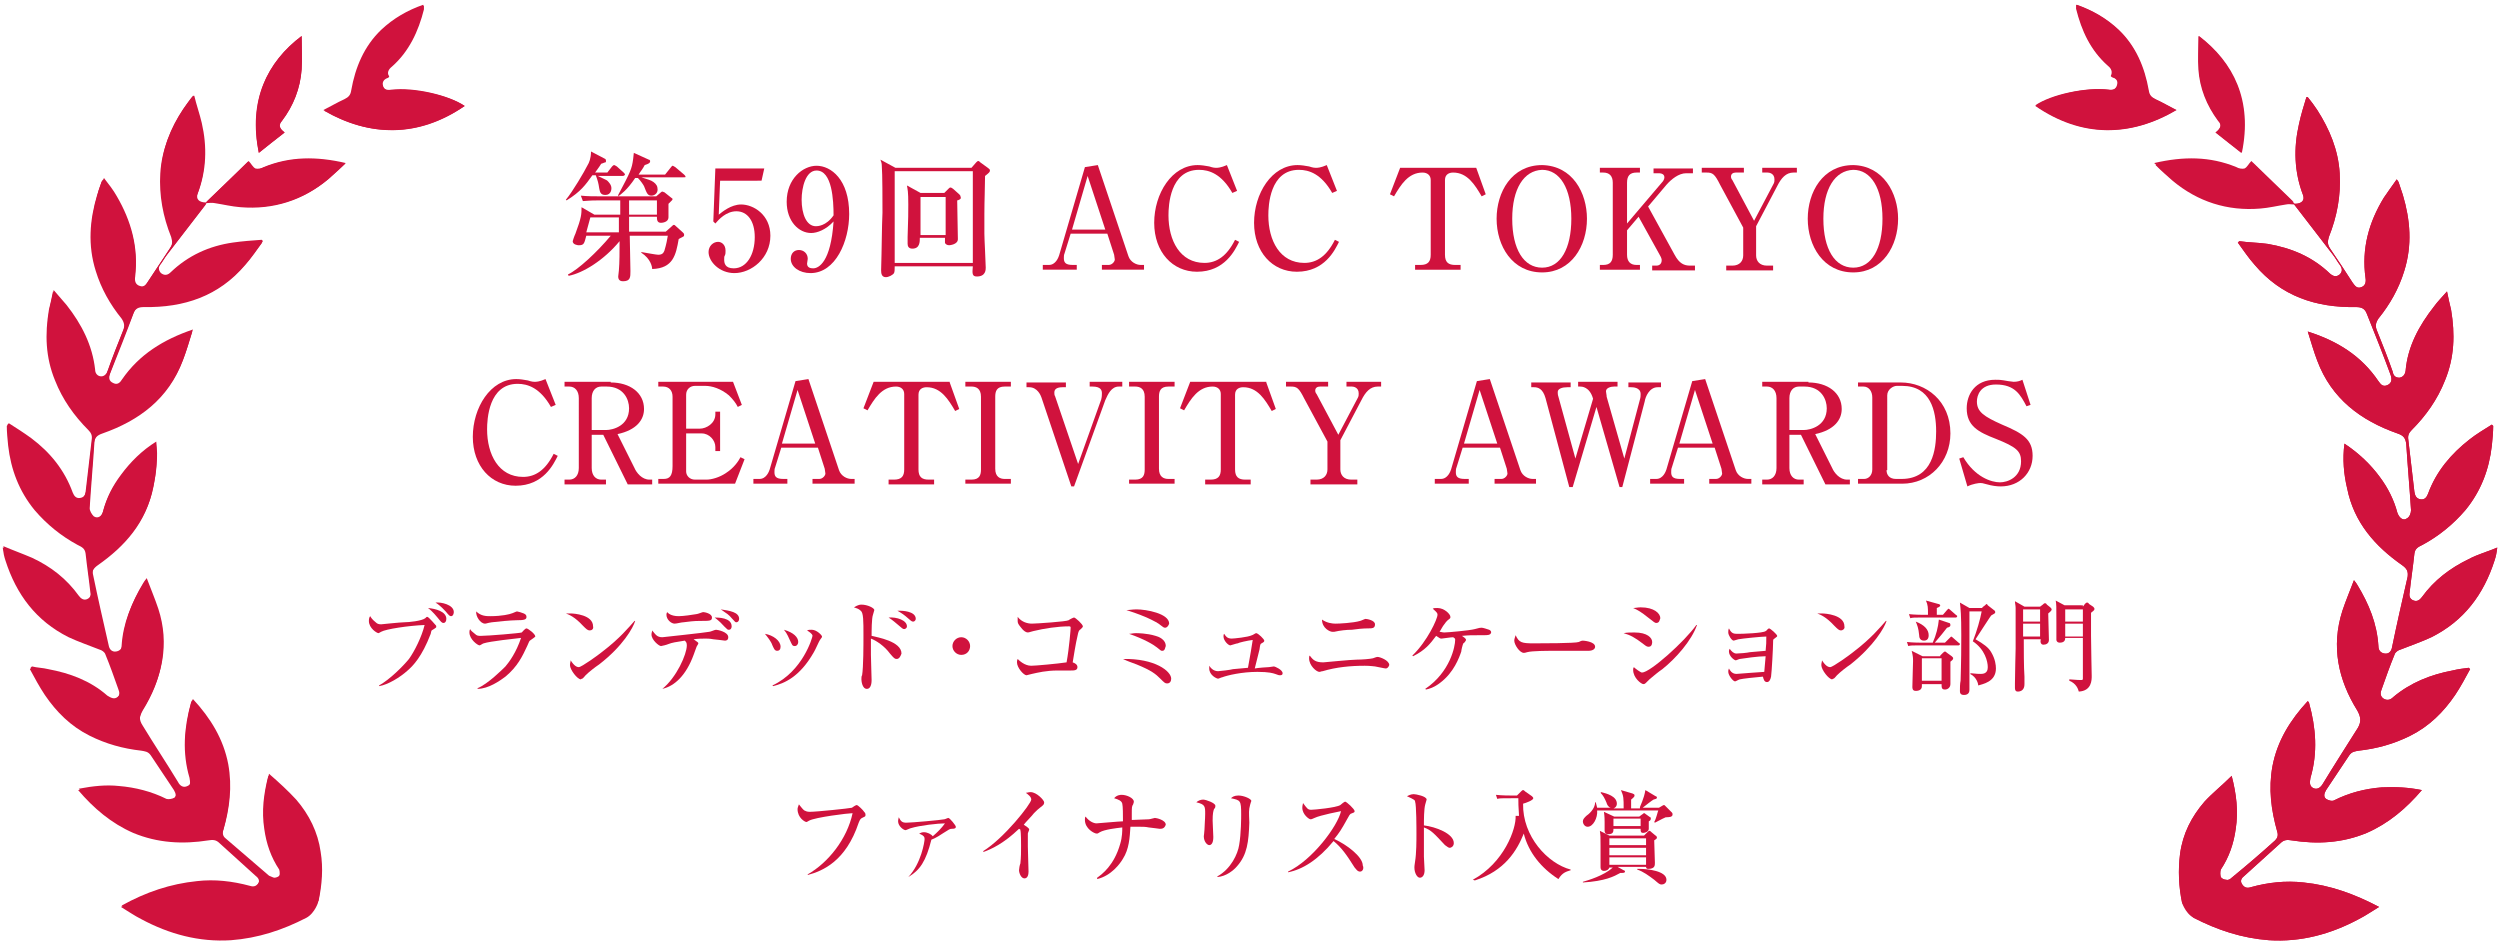 <?xml version="1.0" encoding="utf-8"?>
<!-- Generator: Adobe Illustrator 23.0.6, SVG Export Plug-In . SVG Version: 6.00 Build 0)  -->
<svg version="1.1" id="レイヤー_1" xmlns="http://www.w3.org/2000/svg" xmlns:xlink="http://www.w3.org/1999/xlink" x="0px"
	 y="0px" viewBox="0 0 368 139" style="enable-background:new 0 0 368 139;" xml:space="preserve">
<style type="text/css">
	.st0{fill:#D0123D;}
</style>
<g>
	<g>
		<g>
			<path class="st0" d="M91.6,25.9H88c1,0.5,1.3,0.6,1.4,0.7c0.2,0.2,0.6,0.6,0.6,1.1c0,0.1,0,1-0.9,1c-0.8,0-0.8-0.6-0.9-1
				c-0.1-0.7-0.2-1.1-0.5-1.9h-0.5c-1,1.4-1.7,2.4-3.8,3.7l-0.1-0.1c1-1.2,2.7-4.1,3.2-5.1c0.2-0.3,0.5-1,0.5-2l2.1,1.1
				c0.1,0.1,0.1,0.2,0.1,0.3c0,0.1,0,0.2-0.1,0.2s-0.5,0.2-0.6,0.2c-0.2,0.3-0.3,0.5-0.9,1.3h1.8l0.7-0.9c0.1-0.1,0.2-0.2,0.3-0.2
				c0.1,0,0.2,0.1,0.4,0.2l1,0.9c0.1,0.1,0.2,0.2,0.2,0.3C91.9,25.9,91.7,25.9,91.6,25.9z M100.6,34.8c-0.1,0.1-0.6,0.3-0.7,0.4
				c-0.4,2.3-0.8,4.3-3.9,4.4c0-0.3-0.2-1.5-1.6-2.4v-0.1c0.6,0.1,2.2,0.4,2.5,0.4c0.7,0,0.8-0.4,0.9-0.6c0.3-1,0.4-1.6,0.5-2.2
				h-5.6c0,0.7,0.1,4.4,0.1,5.2c0,0.9,0,1.5-1.1,1.5c-0.3,0-0.7-0.1-0.7-0.7c0,0,0.1-0.8,0.1-0.9c0.1-1.1,0.1-2.9,0.1-4.3
				c-2.3,2.8-5.4,4.7-7.5,5.1l-0.1-0.2c1.5-0.7,4.3-3.3,6.3-5.7h-3.6c-0.3,1.1-0.3,1.4-1.1,1.4c-0.2,0-0.9-0.1-0.9-0.6
				c0,0,0.2-0.7,0.4-1.1c0.9-2.4,0.9-2.9,0.9-3.9l1.9,1.1h3.8l0-2.1H88c-1.4,0-1.8,0.1-2.2,0.1l-0.3-0.8c1,0.1,1.9,0.1,2.9,0.1h8.2
				l0.7-0.6c0.1-0.1,0.2-0.1,0.2-0.1c0.1,0,0.2,0.1,0.3,0.1l1,0.8c0.1,0.1,0.2,0.1,0.2,0.2c0,0.1-0.1,0.2-0.1,0.2
				c-0.1,0.1-0.4,0.4-0.5,0.5v1.3c0,0.1,0,0.7,0,0.7c0,0.7-0.9,0.8-1.1,0.8c-0.6,0-0.6-0.5-0.6-0.9h-4.1c0,0.7,0,1.4,0,2.2h5.4
				l0.9-0.8c0.1-0.1,0.2-0.2,0.3-0.2s0.2,0.1,0.3,0.2l1,0.9c0.1,0.1,0.2,0.2,0.2,0.3C100.7,34.7,100.7,34.8,100.6,34.8z M91.1,32
				h-4.2c-0.2,0.7-0.4,1.5-0.6,2.2h4.8V32z M100.6,26.1h-6.2c0.9,0.3,1.4,0.4,1.8,0.7c0.4,0.3,0.6,0.6,0.6,1.1
				c0,0.6-0.5,0.9-0.9,0.9c-0.6,0-0.7-0.4-1.1-1.4c-0.1-0.2-0.5-0.8-0.9-1.2h-0.4c-1.2,1.8-2.1,2.4-2.5,2.7L91,28.7
				c1.8-3.4,2-3.8,2.2-5.3c0-0.1,0.1-0.8,0.1-0.9l2.2,1c0.1,0,0.2,0.1,0.2,0.2c0,0.3-0.2,0.4-0.8,0.6c-0.3,0.6-0.6,0.9-0.9,1.4h3.9
				l0.8-1c0.2-0.2,0.2-0.3,0.3-0.3c0.1,0,0.2,0.1,0.4,0.2l1.3,1.1c0.1,0.1,0.2,0.2,0.2,0.3C101,26.1,100.8,26.1,100.6,26.1z
				 M96.7,29.5h-4.1v2.1h4.1V29.5z"/>
			<path class="st0" d="M106,26.6l-0.2,5c0.5-0.4,1.8-1.5,3.3-1.5c1.8,0,4.3,1.5,4.3,4.6c0,3.3-2.8,5.5-5.3,5.5
				c-2.2,0-3.8-1.7-3.8-3.1c0-0.9,0.7-1.5,1.4-1.5c0.5,0,1.1,0.4,1.1,1.3c0,0.3,0,0.5-0.1,0.7c-0.1,0.2-0.1,0.2-0.1,0.6
				c0,0.5,0.1,1.3,1.4,1.3c1.9,0,3.1-2,3.1-4.6c0-2.4-1.1-3.8-2.7-3.8c-1.5,0-2.6,1.2-3.1,1.8l-0.3-0.3l0.3-7.8h7.2l-0.4,1.8H106z"
				/>
			<path class="st0" d="M119.4,34.3c-1.8,0-3.6-1.7-3.6-4.6c0-3.4,2.4-5.3,4.4-5.3c2.1,0,4.8,2,4.8,7.1c0,4-2,8.7-5.7,8.7
				c-1.6,0-2.9-0.9-2.9-2.1c0-0.8,0.5-1.3,1.2-1.3c0.7,0,1.3,0.5,1.3,1.3c0,0.1-0.1,0.6-0.1,0.7c0,0.6,0.5,0.7,0.9,0.7
				c0.8,0,2.6-0.9,3-6.9C121.6,33.8,120.3,34.3,119.4,34.3z M120.2,25.1c-1.6,0-2.2,2.5-2.2,4.3c0,2.1,0.7,3.9,2.1,3.9
				c0.2,0,1.5,0,2.6-1.6C122.7,29.5,122.5,25.1,120.2,25.1z"/>
			<path class="st0" d="M145,25.9c0,1.4-0.1,3.7-0.1,5.6c0,1.1,0,2,0,2.9c0,0.8,0.2,4.3,0.2,5c0,0.3,0,1.3-1.3,1.3
				c-0.7,0-0.7-0.4-0.6-1.5h-11.5c0,0.4,0,0.8-0.1,1c-0.2,0.3-0.8,0.6-1.2,0.6c-0.6,0-0.7-0.5-0.7-1c0.1-3.2,0.1-6.4,0.2-8.5
				c0-1.4,0-5.8-0.1-6.9c0-0.4-0.1-0.6-0.2-0.9l2.2,1.2h11.2l0.7-0.8c0.1-0.1,0.2-0.2,0.3-0.2c0.1,0,0.2,0.1,0.3,0.2l1.1,0.8
				c0.1,0.1,0.3,0.2,0.3,0.3C145.8,25.3,145.5,25.5,145,25.9z M143.2,25.2h-11.5v13.5h11.5V25.2z M140.9,29.5c0,0.9,0.1,4.9,0.1,5.7
				c0,0.8-1.2,0.9-1.3,0.9c-0.3,0-0.6-0.2-0.6-0.4c0-0.1,0-0.6,0-0.7h-3.7c0,0.6,0,1.6-1.1,1.6c-0.5,0-0.7-0.3-0.7-0.7
				c0-0.2,0-0.9,0-1c0.1-2.6,0.1-3.8,0.1-4.8c0-2-0.1-2.2-0.2-2.8l2,1.1h3.5l0.6-0.6c0.1-0.1,0.2-0.2,0.3-0.2s0.3,0.1,0.4,0.2
				l0.9,0.8c0.1,0.1,0.2,0.2,0.2,0.4C141.6,29.3,141,29.5,140.9,29.5z M139.2,29h-3.7v5.6h3.7V29z"/>
			<path class="st0" d="M157.6,34.4l-0.9,2.9c-0.1,0.2-0.1,0.5-0.1,0.7c0,0.6,0.2,1,1.3,1h0.6v0.7h-5v-0.7h0.9c1,0,1.4-1.1,1.5-1.4
				l3.8-13l1.9-0.3l4.5,13.4c0.3,0.9,1.2,1.3,1.8,1.3h0.5v0.7h-6.2v-0.7h1c0.5,0,0.9-0.5,0.9-0.8c0-0.2-0.1-0.5-0.1-0.7l-1-3.1
				H157.6z M162.7,33.8l-2.6-7.9l-2.3,7.9H162.7z"/>
			<path class="st0" d="M181.4,28.4c-1.6-2.8-3.4-3.4-4.9-3.4c-4.3,0-4.5,5.3-4.5,6.7c0,3.7,1.7,7,5.3,7c1.8,0,3.3-1,4.5-3.4
				l0.6,0.3c-0.6,1.2-2.1,4.4-6.2,4.4c-3.6,0-6.3-2.9-6.3-7.2c0-4.3,2.6-8.5,6.4-8.5c0.6,0,1.1,0.1,1.7,0.2c0.6,0.2,0.8,0.2,1.1,0.2
				c0.1,0,0.6,0,1.5-0.4l1.5,3.8L181.4,28.4z"/>
			<path class="st0" d="M196.1,28.4c-1.6-2.8-3.4-3.4-4.9-3.4c-4.3,0-4.5,5.3-4.5,6.7c0,3.7,1.7,7,5.3,7c1.8,0,3.3-1,4.5-3.4
				l0.6,0.3c-0.6,1.2-2.1,4.4-6.2,4.4c-3.6,0-6.3-2.9-6.3-7.2c0-4.3,2.6-8.5,6.4-8.5c0.6,0,1.1,0.1,1.7,0.2c0.6,0.2,0.8,0.2,1.1,0.2
				c0.1,0,0.6,0,1.5-0.4l1.5,3.8L196.1,28.4z"/>
			<path class="st0" d="M217.3,24.7l1.4,3.9l-0.6,0.3c-1-1.7-2.1-3.5-4.2-3.5c-0.5,0-1.2,0.2-1.2,1.1v11c0,1.1,0.5,1.5,1.5,1.5h0.8
				v0.7h-6.7v-0.7h0.8c1.1,0,1.5-0.5,1.5-1.5v-11c0-0.7-0.5-1.1-1.2-1.1c-2.1,0-3.2,1.8-4.2,3.5l-0.6-0.3l1.5-3.9H217.3z"/>
			<path class="st0" d="M233.6,32.2c0,4-2.3,7.9-6.6,7.9c-4.4,0-6.7-3.9-6.7-7.9c0-3.9,2.2-7.9,6.7-7.9
				C231.5,24.4,233.6,28.4,233.6,32.2z M222.6,32.2c0,4.5,1.7,7.2,4.4,7.2c2.7,0,4.3-2.8,4.3-7.2c0-4.5-1.7-7.2-4.3-7.2
				C224.3,25.1,222.6,27.8,222.6,32.2z"/>
			<path class="st0" d="M239.5,33.9v3.6c0,1,0.5,1.5,1.4,1.5h0.5v0.7h-5.9v-0.7h0.5c1,0,1.4-0.5,1.4-1.5V26.9c0-1-0.5-1.5-1.4-1.5
				h-0.5v-0.7h5.9v0.7h-0.5c-1,0-1.4,0.5-1.4,1.5v6l5.1-6c0.2-0.2,0.4-0.5,0.4-0.8c0-0.6-0.7-0.6-0.9-0.6h-0.7v-0.7h5.8v0.7h-1
				c-1.1,0-2.2,0.9-2.9,1.7l-2.7,3.2l3.9,7.1c0.7,1.3,1.4,1.6,2.3,1.6h0.7v0.7h-6.3v-0.7h0.6c0.5,0,0.8-0.3,0.8-0.8
				c0-0.1,0-0.3-0.3-0.8l-3.1-5.6L239.5,33.9z"/>
			<path class="st0" d="M258.2,32.5l2.9-5.5c0.1-0.2,0.1-0.4,0.1-0.6c0-0.9-0.8-1-1-1h-0.8v-0.7h5.1v0.7H264c-1.1,0-1.8,0.8-2.4,2
				l-3.1,5.9v4.3c0,0.8,0.5,1.5,1.6,1.5h0.9v0.7h-6.9v-0.7h0.9c1.1,0,1.6-0.7,1.6-1.5v-4.1l-3.4-6.3c-0.8-1.6-1.1-1.8-2-1.8h-0.7
				v-0.7h6.2v0.7h-1.2c-0.4,0-0.7,0.2-0.7,0.6c0,0.2,0.1,0.4,0.2,0.5L258.2,32.5z"/>
			<path class="st0" d="M279.4,32.2c0,4-2.3,7.9-6.6,7.9c-4.4,0-6.7-3.9-6.7-7.9c0-3.9,2.2-7.9,6.7-7.9
				C277.2,24.4,279.4,28.4,279.4,32.2z M268.4,32.2c0,4.5,1.7,7.2,4.4,7.2c2.7,0,4.3-2.8,4.3-7.2c0-4.5-1.7-7.2-4.3-7.2
				C270.1,25.1,268.4,27.8,268.4,32.2z"/>
			<path class="st0" d="M81.1,59.9c-1.6-2.8-3.4-3.4-4.9-3.4c-4.3,0-4.5,5.3-4.5,6.7c0,3.7,1.7,7,5.3,7c1.8,0,3.3-1,4.5-3.4l0.6,0.3
				c-0.6,1.2-2.1,4.4-6.2,4.4c-3.6,0-6.3-2.9-6.3-7.2c0-4.3,2.6-8.5,6.4-8.5c0.6,0,1.1,0.1,1.7,0.2c0.6,0.2,0.8,0.2,1.1,0.2
				c0.1,0,0.6,0,1.5-0.4l1.5,3.8L81.1,59.9z"/>
			<path class="st0" d="M89.9,56.3c2.8,0,4.9,1.5,4.9,3.9c0,1.6-1.1,3.1-3.9,3.7l2.5,5c0.3,0.7,1.1,1.7,2.2,1.7H96v0.7h-3.6
				l-3.6-7.3h-1.7v4.9c0,1.1,0.6,1.7,1.4,1.7h0.7v0.7h-6.1v-0.7h0.7c0.8,0,1.4-0.6,1.4-1.7V58.6c0-1.1-0.6-1.7-1.4-1.7h-0.7v-0.7
				H89.9z M87.1,63.3h2.1c1,0,3.4-0.6,3.4-3.2c0-1.3-0.8-3.2-3.3-3.2h-0.8c-0.8,0-1.4,0.6-1.4,1.7V63.3z"/>
			<path class="st0" d="M108.2,71.2H96.9v-0.7h0.8c0.9,0,1.3-0.5,1.3-1.9V58.4c0-0.9-0.5-1.5-1.4-1.5h-0.7v-0.7h11l1.3,3.4l-0.6,0.3
				c-0.3-0.6-0.7-1.1-1.3-1.7c-1.2-1-2.5-1.4-3.5-1.4h-1.5c-0.7,0-1.3,0.5-1.3,1.3v5h2c1,0,2.3-0.8,2.3-2.1v-0.4h0.7v5.8h-0.7v-0.6
				c0-1-0.9-2-2-2H101v5.6c0,0.6,0.5,1.2,1.3,1.2h1.7c0.7,0,1.9-0.3,2.9-1c1.1-0.7,1.8-1.7,2.1-2.3l0.6,0.3L108.2,71.2z"/>
			<path class="st0" d="M115,65.9l-0.9,2.9c-0.1,0.2-0.1,0.5-0.1,0.7c0,0.6,0.2,1,1.3,1h0.6v0.7h-5v-0.7h0.9c1,0,1.4-1.1,1.5-1.4
				l3.8-13l1.9-0.3l4.5,13.4c0.3,0.9,1.2,1.3,1.8,1.3h0.5v0.7h-6.2v-0.7h1c0.5,0,0.9-0.5,0.9-0.8c0-0.2-0.1-0.5-0.1-0.7l-1-3.1H115z
				 M120,65.3l-2.6-7.9l-2.3,7.9H120z"/>
			<path class="st0" d="M139.8,56.3l1.4,3.9l-0.6,0.3c-1-1.7-2.1-3.5-4.2-3.5c-0.5,0-1.2,0.2-1.2,1.1v11c0,1.1,0.5,1.5,1.5,1.5h0.8
				v0.7h-6.7v-0.7h0.8c1.1,0,1.5-0.5,1.5-1.5V58c0-0.7-0.5-1.1-1.2-1.1c-2.1,0-3.2,1.8-4.2,3.5l-0.6-0.3l1.5-3.9H139.8z"/>
			<path class="st0" d="M142.1,70.6h0.9c1.2,0,1.4-0.7,1.4-1.5V58.4c0-1.2-0.7-1.5-1.4-1.5h-0.9v-0.7h6.7v0.7h-0.9
				c-1.2,0-1.4,0.7-1.4,1.5v10.6c0,1.2,0.7,1.5,1.4,1.5h0.9v0.7h-6.7V70.6z"/>
			<path class="st0" d="M158.7,68.3l3.4-9.5c0.1-0.4,0.1-0.7,0.1-0.9c0-0.4-0.1-1-1.4-1h-0.4v-0.7h4.8v0.7h-0.5c-1.1,0-1.6,1.1-2,2
				l-4.6,12.7h-0.4l-4.4-13.1c-0.1-0.3-0.6-1.5-1.8-1.5h-0.4v-0.7h5.8v0.7h-0.5c-1.1,0-1.2,0.5-1.2,0.8c0,0.1,0,0.4,0.1,0.5
				L158.7,68.3z"/>
			<path class="st0" d="M166.2,70.6h0.9c1.2,0,1.4-0.7,1.4-1.5V58.4c0-1.2-0.7-1.5-1.4-1.5h-0.9v-0.7h6.7v0.7H172
				c-1.2,0-1.4,0.7-1.4,1.5v10.6c0,1.2,0.7,1.5,1.4,1.5h0.9v0.7h-6.7V70.6z"/>
			<path class="st0" d="M186.4,56.3l1.4,3.9l-0.6,0.3c-1-1.7-2.1-3.5-4.2-3.5c-0.5,0-1.2,0.2-1.2,1.1v11c0,1.1,0.5,1.5,1.5,1.5h0.8
				v0.7h-6.7v-0.7h0.8c1.1,0,1.5-0.5,1.5-1.5V58c0-0.7-0.5-1.1-1.2-1.1c-2.1,0-3.2,1.8-4.2,3.5l-0.6-0.3l1.5-3.9H186.4z"/>
			<path class="st0" d="M197,64l2.9-5.5c0.1-0.2,0.1-0.4,0.1-0.6c0-0.9-0.8-1-1-1h-0.8v-0.7h5.1v0.7h-0.5c-1.1,0-1.8,0.8-2.4,2
				l-3.1,5.9v4.3c0,0.8,0.5,1.5,1.6,1.5h0.9v0.7h-6.9v-0.7h0.9c1.1,0,1.6-0.7,1.6-1.5V65l-3.4-6.3c-0.8-1.6-1.1-1.8-2-1.8h-0.7v-0.7
				h6.2v0.7h-1.2c-0.4,0-0.7,0.2-0.7,0.6c0,0.2,0.1,0.4,0.2,0.5L197,64z"/>
			<path class="st0" d="M215.3,65.9l-0.9,2.9c-0.1,0.2-0.1,0.5-0.1,0.7c0,0.6,0.2,1,1.3,1h0.6v0.7h-5v-0.7h0.9c1,0,1.4-1.1,1.5-1.4
				l3.8-13l1.9-0.3l4.5,13.4c0.3,0.9,1.2,1.3,1.8,1.3h0.5v0.7H220v-0.7h1c0.5,0,0.9-0.5,0.9-0.8c0-0.2-0.1-0.5-0.1-0.7l-1-3.1H215.3
				z M220.4,65.3l-2.6-7.9l-2.3,7.9H220.4z"/>
			<path class="st0" d="M234.5,58.7c-0.5-1.8-1.7-1.8-1.9-1.8h-0.3v-0.7h5.8v0.7h-0.5c-0.5,0-1.2,0.2-1.2,0.7c0,0.2,0.1,0.5,0.1,0.8
				l2.6,9.1l2.3-8.7c0.1-0.3,0.1-0.6,0.1-0.8c0-1-1.2-1-1.4-1h-0.4v-0.7h4.8v0.7h-0.5c-1.2,0-1.8,1.4-1.9,2.1l-3.3,12.6h-0.4
				l-3.4-11.8l-3.5,11.8H231l-3.5-13.1c-0.4-1.4-1.1-1.6-1.7-1.6h-0.4v-0.7h5.8v0.7h-0.5c-0.7,0-1.4,0.2-1.4,0.7
				c0,0.2,0,0.4,0.1,0.7l2.5,9.1L234.5,58.7z"/>
			<path class="st0" d="M247,65.9l-0.9,2.9c-0.1,0.2-0.1,0.5-0.1,0.7c0,0.6,0.2,1,1.3,1h0.6v0.7h-5v-0.7h0.9c1,0,1.4-1.1,1.5-1.4
				l3.8-13l1.9-0.3l4.5,13.4c0.3,0.9,1.2,1.3,1.8,1.3h0.5v0.7h-6.2v-0.7h1c0.5,0,0.9-0.5,0.9-0.8c0-0.2-0.1-0.5-0.1-0.7l-1-3.1H247z
				 M252.1,65.3l-2.6-7.9l-2.3,7.9H252.1z"/>
			<path class="st0" d="M266.2,56.3c2.8,0,4.9,1.5,4.9,3.9c0,1.6-1.1,3.1-3.9,3.7l2.5,5c0.3,0.7,1.1,1.7,2.2,1.7h0.4v0.7h-3.6
				l-3.6-7.3h-1.7v4.9c0,1.1,0.6,1.7,1.4,1.7h0.7v0.7h-6.1v-0.7h0.7c0.8,0,1.4-0.6,1.4-1.7V58.6c0-1.1-0.6-1.7-1.4-1.7h-0.7v-0.7
				H266.2z M263.4,63.3h2.1c1,0,3.4-0.6,3.4-3.2c0-1.3-0.8-3.2-3.3-3.2h-0.8c-0.8,0-1.4,0.6-1.4,1.7V63.3z"/>
			<path class="st0" d="M273.5,56.3h6.3c3.7,0,7.3,2.7,7.3,7.5c0,4.2-3.1,7.4-7.1,7.4h-6.5v-0.7h0.9c0.6,0,1.2-0.5,1.2-1.4V58.5
				c0-0.9-0.5-1.6-1.3-1.6h-0.8V56.3z M277.7,69.2c0,0.7,0.4,1.3,1.4,1.3h0.8c4.6,0,5.1-4.4,5.1-7c0-3-0.8-6.7-5-6.7h-0.8
				c-0.5,0-1.4,0.5-1.4,1.4V69.2z"/>
			<path class="st0" d="M298.9,59.6l-0.6,0.2c-0.9-1.7-1.7-3.2-4.5-3.2c-2.3,0-2.8,1.6-2.8,2.5c0,1.5,1,2.2,3.7,3.4
				c3.1,1.3,4.5,2.2,4.5,4.6c0,2.5-1.9,4.5-4.7,4.5c-0.6,0-1.3-0.1-2-0.3c-0.7-0.2-0.8-0.2-1-0.2c-0.2,0-1.1,0.1-1.9,0.5l-1.2-4.1
				l0.6-0.2c1.7,2.9,4.1,3.7,5.4,3.7c1.1,0,3.1-0.7,3.1-3.1c0-1.5-0.7-2.1-3.7-3.3c-2.6-1-4.3-1.9-4.3-4.5c0-2,1.2-4.2,4.2-4.2
				c0.6,0,0.8,0,1.9,0.2c0.2,0,0.6,0.1,0.8,0.1c0.5,0,0.9-0.1,1.3-0.3L298.9,59.6z"/>
			<path class="st0" d="M63.7,92.7c-0.2,0.1-0.2,0.1-0.3,0.6c-1.3,3.4-2.6,4.7-3.4,5.4c-1.1,1-2.9,2.1-4.2,2.3v-0.1
				c1.6-0.9,3.5-2.8,4.4-3.9c0.8-1.1,1.9-3.3,2.3-5c-2.4,0.1-5.7,0.6-6.4,1c-0.3,0.2-0.4,0.2-0.4,0.2c-0.2,0-1.4-0.7-1.4-1.8
				c0-0.4,0.1-0.6,0.2-0.7c0.1,0.2,0.3,0.5,0.8,0.9c0.2,0.2,0.4,0.3,0.8,0.3c0,0,2.9-0.3,3.4-0.3c0.7,0,2.6-0.2,3.1-0.6
				c0.2-0.2,0.2-0.2,0.3-0.2c0.2,0,1.3,1.3,1.3,1.3c0,0,0,0.1,0,0.1C64.3,92.3,64.2,92.4,63.7,92.7z M65.3,91.7
				c-0.3,0-0.4-0.2-0.9-0.8c-0.1-0.1-0.7-0.9-1.4-1.4c1.1,0.1,2.7,0.5,2.7,1.6C65.7,91.5,65.5,91.7,65.3,91.7z M66.4,90.7
				c-0.2,0-0.3-0.1-0.8-0.7c-0.1-0.1-0.8-0.9-1.5-1.3c0.8-0.1,2.7,0.3,2.7,1.4C66.8,90.3,66.7,90.7,66.4,90.7z"/>
			<path class="st0" d="M78,94.3c-0.1,0.1-0.1,0.1-0.4,0.8c-0.7,1.5-1.4,3-3.2,4.5c-0.8,0.6-2.5,1.8-4.1,1.8v-0.1
				c1.5-0.6,3.7-2.8,4.1-3.2c0.6-0.7,1.6-2.1,2.3-4.2c-0.9,0.1-4.6,0.5-5.5,0.8c-0.1,0-0.5,0.3-0.6,0.3c-0.3,0-1.5-0.9-1.5-1.9
				c0-0.2,0-0.3,0.1-0.5c0.1,0.2,0.3,0.4,0.7,0.7c0.3,0.3,0.5,0.3,0.9,0.3c1,0,5.8-0.4,6-0.5c0.1-0.1,0.5-0.6,0.7-0.6
				c0.2,0,1.3,0.8,1.3,1.2C78.6,93.9,78.4,94,78,94.3z M76,91.3c-0.7,0-2.9,0.2-3.6,0.3c-0.7,0.1-0.8,0.2-1,0.2
				c-0.7,0-1.4-1.1-1.3-1.8c0.7,0.7,1.5,0.7,2.1,0.7c1.7,0,2.9-0.3,3.1-0.4c0.1,0,0.7-0.3,0.8-0.3s0.8,0.2,1,0.3
				c0.2,0.1,0.4,0.2,0.4,0.5C77.5,91.2,77.2,91.3,76,91.3z"/>
			<path class="st0" d="M86.8,92.8c-0.3,0-0.5-0.2-1-0.7c-1.2-1.3-2-1.6-2.5-1.8c0.3,0,0.5,0,0.7,0c0.5,0,3.3,0.2,3.3,1.9
				C87.4,92.6,87.1,92.8,86.8,92.8z M88.2,97.8c-0.6,0.4-1.5,1.1-2,1.6c-0.1,0.1-0.4,0.5-0.5,0.5c-0.1,0-0.2,0.1-0.2,0.1
				c-0.5,0-1.6-1.4-1.6-2.1c0-0.3,0.1-0.5,0.1-0.7c0.5,0.8,0.9,1,1.2,1c0.4,0,2.9-1.8,3.5-2.3c2.5-1.9,3.9-3.6,4.7-4.5l0.1,0
				C93.2,92.4,91.7,95.1,88.2,97.8z"/>
			<path class="st0" d="M97.5,101.4c2.1-1.7,3.6-5.1,3.6-6.4c0-0.4-0.1-0.5-0.3-0.7c-1.3,0.2-1.9,0.3-2.4,0.5
				c-0.2,0.1-1,0.3-1.1,0.3c-0.3,0-1.4-0.9-1.4-1.7c0-0.3,0.1-0.4,0.1-0.6c0.5,0.6,0.7,1,1.5,1c0,0,6.5-0.7,6.9-0.8
				c0.2,0,0.8-0.3,1-0.3c0.2,0,1.8,0.3,1.8,1.1c0,0.5-0.4,0.5-0.5,0.5c0,0-1.5-0.2-1.7-0.2c-0.5-0.1-0.9-0.1-1.1-0.1
				c-0.6,0-1.1,0-1.8,0.1c0.6,0.4,0.7,0.5,0.7,0.6c0,0.1-0.3,0.5-0.3,0.6c-0.1,0.2-0.3,0.9-0.4,1.1C101,99.4,99.3,101,97.5,101.4
				L97.5,101.4z M99.9,90.7c0.7,0,2-0.2,2.6-0.3c0.2,0,0.9-0.3,1-0.3c0.2,0,1.3,0.2,1.3,0.8c0,0.5-0.3,0.5-1.8,0.5
				c-0.9,0-1.6,0.1-2.4,0.2c-0.3,0-1,0.2-1.3,0.2c-0.5,0-1.2-0.6-1.2-1.3c0-0.1,0-0.2,0.1-0.4C98.3,90.2,98.7,90.7,99.9,90.7z
				 M107.7,92.2c0,0.2-0.1,0.5-0.4,0.5c-0.2,0-0.2,0-0.7-0.5c-0.8-0.9-1.2-1.1-1.4-1.3C105.7,90.9,107.7,90.9,107.7,92.2z
				 M108.8,91.1c0,0.3-0.2,0.5-0.4,0.5c-0.2,0-0.2-0.1-0.6-0.5c-0.6-0.7-0.7-0.7-1.7-1.4C107.4,89.9,108.8,90.1,108.8,91.1z"/>
			<path class="st0" d="M114.9,95.2c0,0.4-0.2,0.6-0.5,0.6c-0.4,0-0.5-0.4-0.7-0.8c-0.2-0.6-0.7-1.2-1.1-1.7
				C113.8,93.5,114.9,94.3,114.9,95.2z M113.7,100.9c4.5-2.1,5.9-7.1,5.9-7.3c0-0.3-0.5-0.6-0.8-0.8c0.2-0.1,0.4-0.1,0.7-0.1
				c0.7,0,1.5,0.8,1.5,1c0,0.1,0,0.1-0.3,0.5c-0.1,0.1-0.7,1.5-0.9,1.8c-2.1,3.7-4.4,4.6-6,5L113.7,100.9z M117.5,94.5
				c0,0.3-0.2,0.6-0.5,0.6c-0.4,0-0.4-0.2-0.7-0.8c-0.2-0.4-0.4-1-0.9-1.6C116.8,93.1,117.5,93.8,117.5,94.5z"/>
			<path class="st0" d="M132,97c-0.3,0-0.4-0.1-1-0.8c-0.8-1.1-2-1.9-2.8-2.2c0,0.3,0,2.1,0,2.4c0,0.6,0.1,3.2,0.1,3.7
				c0,0.2,0,1.3-0.7,1.3c-0.7,0-0.8-1.2-0.8-1.4s0-0.5,0.1-0.6c0.2-1.2,0.2-4.5,0.2-5.9c0-2.1,0-3.3-0.4-3.6c-0.3-0.3-0.7-0.4-1-0.5
				c0.2-0.1,0.6-0.4,1.1-0.4c0.9,0,1.9,0.5,1.9,0.8c0,0.1-0.2,0.6-0.2,0.7c-0.2,0.5-0.2,2.5-0.2,3.1c0.8,0.2,4.4,0.8,4.4,2.6
				C132.6,96.5,132.4,97,132,97z M133.1,92.6c-0.2,0-0.3-0.1-1-0.7c0,0-0.8-0.7-1.3-1c1.2-0.1,2.7,0.4,2.7,1.3
				C133.5,92.5,133.2,92.6,133.1,92.6z M134.4,91.5c-0.2,0-0.3-0.1-1.1-0.8c-0.1-0.1-0.5-0.4-1.2-0.8c0.2,0,0.3,0,0.4,0
				c0.1,0,2.3,0,2.3,1.2C134.8,91.2,134.7,91.5,134.4,91.5z"/>
			<path class="st0" d="M141.5,96.4c-0.7,0-1.3-0.6-1.3-1.3s0.6-1.3,1.3-1.3c0.7,0,1.3,0.6,1.3,1.3S142.3,96.4,141.5,96.4z"/>
			<path class="st0" d="M159.1,92.6c-0.3,0.2-0.3,0.3-0.4,0.6c-0.2,0.9-0.3,1.2-0.8,4.3c0.3,0.1,0.7,0.3,0.7,0.7
				c0,0.5-0.5,0.5-1,0.5c-0.3,0-1.6,0-1.9,0c-1.7,0-2.9,0.3-3.8,0.5c-0.1,0-0.7,0.2-0.8,0.2c-0.4,0-1.4-1.1-1.4-1.9
				c0-0.2,0-0.3,0.1-0.5c0.2,0.2,1,1,2,1c0.6,0,3.9-0.3,5.2-0.5c0.4-2.2,0.6-4.9,0.6-5.1c0-0.2-0.1-0.2-0.3-0.2
				c-1.5,0-3.6,0.3-5.2,0.7c-0.1,0-0.6,0.2-0.8,0.2c-0.6,0-1.2-1-1.3-1.1c-0.2-0.3-0.2-0.4-0.2-0.8c0-0.2,0-0.3,0-0.4
				c0.6,0.8,1.5,1,2.1,1c0.6,0,5.1-0.3,5.4-0.5c0.1-0.1,0.7-0.4,0.8-0.4c0.2,0,1.3,1,1.3,1.3C159.4,92.3,159.3,92.4,159.1,92.6z"/>
			<path class="st0" d="M171.8,100.6c-0.3,0-0.4-0.1-1-0.7c-0.7-0.7-1.3-1.2-3.5-2.1c-0.8-0.3-1.4-0.5-2-0.8
				c4.7-0.1,7.1,1.8,7.1,2.9C172.4,100.3,172.2,100.6,171.8,100.6z M171.5,92.4c-0.2,0-0.3-0.1-0.7-0.4c-0.2-0.2-0.9-0.6-2-1.1
				c-1.4-0.6-2.4-0.9-3-1.1c0.5,0,0.9-0.1,1.5-0.1c1.4,0,4.8,0.6,4.8,2.1C172,92.1,171.8,92.4,171.5,92.4z M171.1,95.8
				c-0.2,0-0.2,0-0.8-0.5c-0.5-0.4-1.8-1.2-4.1-2c0.3,0,0.6-0.1,1-0.1c0.2,0,1.6,0,2.9,0.4c0.4,0.1,1.5,0.5,1.5,1.5
				C171.5,95.3,171.5,95.8,171.1,95.8z"/>
			<path class="st0" d="M186.8,98.2c0.1,0,0.6-0.1,0.7-0.1c0.2,0,1.3,0.5,1.3,1c0,0.2-0.1,0.3-0.4,0.3c-0.1,0-0.2,0-0.7-0.2
				c-0.3-0.1-0.9-0.3-2.6-0.3c-2.3,0-4.4,0.5-5.2,0.8c-0.1,0-0.5,0.2-0.6,0.2c-0.2,0-1.3-0.5-1.3-1.5c0-0.2,0-0.3,0-0.4
				c0.2,0.3,0.6,0.8,1.3,0.8c0.2,0,1.9-0.2,2.2-0.3c0.3,0,1.9-0.2,2.2-0.2c0-0.1,0.3-1.5,0.7-4.1c-0.8,0.1-2.1,0.4-2.2,0.5
				c-0.2,0-1,0.3-1.1,0.3c-0.3,0-1-0.7-1-1.3c0-0.2,0-0.3,0.1-0.4c0.2,0.3,0.4,0.7,1.1,0.7c0.3,0,2.4-0.2,3-0.5
				c0.1,0,0.5-0.3,0.6-0.3c0.3,0,1.2,0.9,1.2,1.1c0,0.1,0,0.2-0.4,0.4c-0.2,0.1-0.2,0.2-0.3,0.9c-0.1,0.4-0.6,2.4-0.7,2.8
				C185.2,98.3,186.6,98.2,186.8,98.2z"/>
			<path class="st0" d="M204,98.4c-0.2,0-1-0.2-1.6-0.3c-0.1,0-0.7-0.1-1.5-0.1c-2.1,0-4.2,0.2-6.2,0.8c-0.2,0-0.3,0.1-0.5,0.1
				c-0.4,0-1.5-0.9-1.5-2c0-0.2,0-0.3,0.1-0.4c0.5,0.7,0.9,1,2,1c0.1,0,4.1-0.4,4.9-0.4c0.8,0,2-0.1,2.4-0.2
				c0.3-0.1,0.5-0.2,0.7-0.2c0.3,0,1.7,0.5,1.7,1.2C204.4,98.2,204.2,98.4,204,98.4z M201.3,92.5c-0.6,0-1.7,0.1-2.3,0.2
				c-0.8,0-1.7,0.1-2.6,0.3c-0.1,0-0.2,0-0.3,0c-0.3,0-1.5-0.5-1.5-1.8c0.7,0.5,1.5,0.6,2,0.6c0.5,0,2.6-0.1,3.6-0.4
				c0.1,0,0.7-0.3,0.8-0.3c0.2,0,1.4,0.2,1.4,0.8C202.4,92.5,202,92.5,201.3,92.5z"/>
			<path class="st0" d="M218.4,93.5c-2,0-2.1,0-3.2,0.1c0.3,0.2,0.6,0.4,0.6,0.6c0,0.1-0.3,0.5-0.4,0.5c-0.1,0.2-0.3,1-0.3,1.2
				c-0.3,0.9-1.1,3.1-3.1,4.6c-0.9,0.7-1.6,0.9-2.1,1l-0.1-0.1c3.7-2.5,4.4-6.3,4.4-7.2c0-0.2,0-0.2-0.3-0.4c-0.3,0-1.6,0.2-1.7,0.2
				c-0.2,0-0.2,0-0.8-0.4c-0.9,1.2-1.6,2.1-3.4,3l-0.1-0.1c2.2-2.1,3.7-5.4,3.7-6c0-0.2,0-0.3-0.7-0.9c0.2-0.1,0.3-0.1,0.7-0.1
				c1,0,1.9,0.9,1.9,1.3c0,0.2,0,0.2-0.4,0.5c-0.2,0.2-0.3,0.3-0.5,0.6c-0.2,0.2-0.6,1-0.7,1.1c0.2,0,0.4,0.1,0.7,0.1
				c0.5,0,3.8-0.3,4.5-0.5s0.8-0.2,1-0.2c0.2,0,0.8,0.2,1.1,0.3c0.2,0.1,0.3,0.2,0.3,0.4C219.4,93.5,219,93.5,218.4,93.5z"/>
			<path class="st0" d="M233.8,95.8c-0.2,0-0.6,0-0.9,0c-0.3,0-4,0-4.2,0c-0.9,0-3.2,0-3.9,0.2c-0.3,0.1-0.4,0.1-0.5,0.1
				c-0.6,0-1.4-1.2-1.4-1.8c0-0.2,0.1-0.5,0.2-0.8c0.5,1.1,0.9,1.2,2.7,1.2c0.9,0,6.1,0,6.6-0.2c0.2-0.1,0.4-0.2,0.6-0.2
				c0,0,1.8,0.1,1.8,0.9C234.8,95.5,234.5,95.8,233.8,95.8z"/>
			<path class="st0" d="M242.7,95.2c-0.2,0-0.3,0-0.8-0.4c-1.3-1-1.9-1.3-2.9-1.6c0.5-0.1,1-0.1,1.6-0.1c1.9,0,2.6,0.8,2.6,1.4
				C243.2,94.6,243.2,95.2,242.7,95.2z M243.8,91.7c-0.2,0-0.3-0.1-1.2-0.8c-1-0.8-1.5-1.1-2.2-1.4c0.3,0,0.7-0.1,1.1-0.1
				c2,0,2.9,0.9,2.9,1.6C244.3,91.2,244.3,91.7,243.8,91.7z M244.7,98.5c-0.6,0.4-1.3,1-1.9,1.5c-0.1,0.1-0.4,0.4-0.5,0.5
				c-0.1,0.1-0.2,0.2-0.4,0.2c-0.3,0-1.5-0.9-1.5-2.1c0-0.2,0-0.2,0.1-0.4c0.2,0.2,1,0.8,1.2,0.8c1.2,0,6.3-4.6,8-7l0.1,0
				C249,94.3,246.7,96.9,244.7,98.5z"/>
			<path class="st0" d="M256.1,97c-0.1,0-0.5,0.2-0.6,0.2c-0.2,0-1-0.6-1-1.3c0-0.1,0-0.2,0.1-0.4c0.3,0.4,0.6,0.7,1,0.7
				c0.4,0,1.6-0.1,2-0.2c1.1-0.1,1.1-0.1,2.3-0.2c0.1-1.1,0.1-1.1,0.1-2.1c-0.7,0-3.6,0.3-4.1,0.4c-0.1,0-0.6,0.2-0.7,0.2
				c-0.3,0-0.8-0.8-0.8-1.2c0-0.2,0-0.4,0.1-0.6c0.4,0.8,0.7,0.8,1.4,0.8c0.6,0,3.6-0.1,4-0.4c0,0,0.3-0.2,0.3-0.3
				c0.1,0,0.1-0.1,0.2-0.1c0.2,0,1.2,0.9,1.2,1.1c0,0.1,0,0.1-0.4,0.4c-0.2,0.1-0.2,0.2-0.2,0.5c0,0.8-0.2,4.4-0.3,5.1
				c-0.1,0.5-0.3,0.8-0.6,0.8c-0.4,0-0.5-0.4-0.6-0.8c-1.2,0.1-3,0.3-3.4,0.4c-0.1,0-0.6,0.3-0.7,0.3c-0.3,0-1-0.9-1-1.4
				c0-0.2,0-0.3,0.1-0.5c0.1,0.2,0.4,0.8,1.1,0.8c0.1,0,3.8-0.3,4.1-0.3c0.1-1.2,0.1-1.3,0.2-2.3C258.8,96.6,256.7,96.9,256.1,97z"
				/>
			<path class="st0" d="M271,92.8c-0.3,0-0.5-0.2-1-0.7c-1.2-1.3-2-1.6-2.5-1.8c0.3,0,0.5,0,0.7,0c0.5,0,3.3,0.2,3.3,1.9
				C271.6,92.6,271.2,92.8,271,92.8z M272.4,97.8c-0.6,0.4-1.5,1.1-2,1.6c-0.1,0.1-0.4,0.5-0.5,0.5c-0.1,0-0.2,0.1-0.2,0.1
				c-0.5,0-1.6-1.4-1.6-2.1c0-0.3,0.1-0.5,0.1-0.7c0.5,0.8,0.9,1,1.2,1c0.4,0,2.9-1.8,3.5-2.3c2.5-1.9,3.9-3.6,4.7-4.5l0.1,0
				C277.4,92.4,275.8,95.1,272.4,97.8z"/>
			<path class="st0" d="M286.3,94.6l0.7-0.7c0.1-0.1,0.2-0.2,0.2-0.2c0,0,0.1,0,0.3,0.2l0.8,0.7c0.1,0.1,0.2,0.1,0.2,0.2
				c0,0.1-0.1,0.2-0.2,0.2h-5.8c-0.9,0-1.3,0-1.6,0.1l-0.2-0.6c0.9,0.1,2,0.1,2.1,0.1h1.7c0.5-1.1,0.8-2.3,0.9-3.4l1.5,0.5
				c0.1,0,0.2,0.1,0.2,0.3s-0.1,0.3-0.5,0.4c-0.2,0.3-1.2,1.5-1.8,2.2H286.3z M286,90.5l0.6-0.7c0.2-0.2,0.2-0.2,0.2-0.2
				s0.1,0,0.3,0.2l0.8,0.7c0.1,0.1,0.2,0.1,0.2,0.2c0,0.1-0.1,0.2-0.2,0.2h-5.1c-0.9,0-1.3,0-1.6,0.1l-0.2-0.6
				c0.9,0.1,2,0.1,2.1,0.1h0.7c0-1.1,0-1.4-0.3-2.1l1.8,0.5c0.1,0,0.3,0.1,0.3,0.2c0,0.1,0,0.2-0.5,0.4c0,0.3,0,0.7,0,1H286z
				 M285.6,96.5l0.4-0.4c0,0,0.2-0.2,0.3-0.2c0,0,0.1,0,0.3,0.2l0.7,0.5c0.2,0.2,0.2,0.2,0.2,0.3c0,0.1,0,0.2-0.4,0.5
				c0,0.5,0,2.8,0,3.3c0,0.5-0.4,0.8-0.8,0.8c-0.5,0-0.5-0.3-0.5-0.8h-2.9c0,0.2,0,0.2,0,0.3c0,0.5-0.4,0.7-0.9,0.7
				c-0.5,0-0.5-0.4-0.5-0.6c0-0.6,0.1-3.3,0.1-3.8c0-0.4,0-0.7-0.2-1.5l1.6,0.8H285.6z M282,91.5c1.3,0.5,1.9,1.2,1.9,2
				c0,0.6-0.3,0.8-0.7,0.8c-0.6,0-0.7-0.5-0.7-0.8C282.4,92.4,282.2,92,282,91.5L282,91.5z M282.9,96.9v3.3h2.9v-3.3H282.9z
				 M291.8,89.4l0.4-0.3c0.1-0.1,0.2-0.2,0.2-0.2c0,0,0.2,0.1,0.2,0.2l0.9,0.7c0,0,0.2,0.1,0.2,0.3c0,0.2-0.1,0.2-0.6,0.5
				c-0.1,0.1-0.2,0.3-1,1.5c-0.2,0.3-1.1,1.7-1.3,2c1.2,0.7,1.9,1.2,2.3,1.9c0.6,1,0.7,1.9,0.7,2.4c0,2-2,2.3-2.6,2.5
				c0-0.2-0.2-1.2-1.2-1.7l0.1-0.1c1,0.1,1.1,0.1,1.5,0.1c0.9,0,1-0.6,1-1c0-0.8-0.4-2.6-2.2-3.8c0.6-1.5,1.1-3.3,1.3-4.4h-1.8
				c0,0.9,0,7,0,8.4c0,0.5,0,2.7,0,3.1c0,0.2,0,0.8-0.8,0.8c-0.6,0-0.6-0.4-0.6-0.6c0-0.4,0-1.1,0.1-1.5c0-1,0.1-1.9,0.1-6.7
				c0-3-0.1-3.9-0.2-4.8l1.4,0.8H291.8z"/>
			<path class="st0" d="M297.9,94.1c0,1.3,0,4.2,0.1,5.5c0,0.2,0,1,0,1.1c0,0.2,0,1.1-1,1.1c-0.2,0-0.4-0.1-0.4-0.5
				c0-0.1,0-0.6,0-0.7c0-1.5,0.1-4.7,0.1-5.1c0-1.3,0-5.2,0-6c0-0.4-0.1-0.7-0.1-1l1.4,0.8h2.3l0.4-0.3c0.1-0.1,0.2-0.2,0.3-0.2
				c0.1,0,0.2,0,0.3,0.2l0.5,0.4c0.1,0.1,0.2,0.2,0.2,0.3c0,0.1,0,0.2-0.5,0.6c0,0.6,0.1,3.3,0.1,3.9c0,0.5-0.4,0.7-0.8,0.7
				c-0.4,0-0.5-0.4-0.4-0.8H297.9z M300.3,91.5v-1.8h-2.5v1.8H300.3z M300.3,93.7v-1.9h-2.5v1.9H300.3z M306.6,89.3l0.3-0.4
				c0.1-0.1,0.2-0.2,0.3-0.2c0.1,0,0.2,0,0.3,0.2l0.6,0.4c0.1,0.1,0.2,0.2,0.2,0.3c0,0.2,0,0.2-0.5,0.6c0,0.5,0,1.2,0,3.4
				c0,1,0.1,5.8,0.1,5.9c0,0.6,0,2.2-1.9,2.3c-0.1-0.4-0.4-1.2-1.4-1.6v-0.2c1.1,0.1,1.6,0.1,1.7,0.1c0.2,0,0.3,0,0.3-0.2
				c0-0.2,0-3,0-3.4v-2.6H304c0,0.3-0.1,0.7-0.8,0.7c-0.4,0-0.5-0.3-0.5-0.4c0-0.4,0-2.1,0-2.5c0-2.6,0-2.7-0.1-3.3l1.3,0.7H306.6z
				 M304,89.7v1.8h2.6v-1.8H304z M304,91.8v1.9h2.6v-1.9H304z"/>
			<path class="st0" d="M126.9,120.4c-0.2,0.1-0.3,0.2-0.5,0.7c-1.9,5.7-5.3,7.1-7.5,7.7l0-0.1c3-1.7,5.8-5.2,6.6-9
				c-0.6,0-5.5,0.6-6.4,1.1c-0.2,0.1-0.3,0.2-0.4,0.2c-0.2,0-1.3-0.6-1.3-1.9c0-0.2,0.1-0.4,0.2-0.7c0.1,0.1,0.6,0.8,0.8,0.9
				c0.2,0.1,0.4,0.2,0.8,0.2c1,0,5.8-0.5,6.2-0.6c0.1-0.1,0.6-0.4,0.7-0.4c0.2,0,1,0.8,1.1,1c0.2,0.2,0.2,0.3,0.2,0.5
				C127.4,120.2,127.3,120.2,126.9,120.4z"/>
			<path class="st0" d="M133.7,129.1c1.9-2,2.4-5.2,2.4-5.6c0-0.3-0.1-0.5-0.8-0.8c0.2-0.1,0.4-0.2,0.7-0.2c0.5,0,1.1,0.3,1.3,0.6
				c0.7-0.6,1.3-1.2,1.8-1.9c-1,0-3.7,0.3-5,0.7c-0.1,0-0.7,0.3-0.8,0.3c-0.3,0-1.1-0.6-1.1-1.3c0-0.3,0.1-0.5,0.1-0.6
				c0.3,0.6,0.5,0.8,1.1,0.8c0.8,0,5.2-0.4,5.6-0.5c0.1,0,0.5-0.2,0.6-0.2c0.2,0,1.1,1.1,1.1,1.3c0,0.2-0.1,0.3-0.6,0.3
				c-0.3,0-0.4,0.1-1.2,0.6c-0.3,0.2-1.2,0.8-1.8,1c-0.8,3.2-1.7,4.5-3.4,5.5L133.7,129.1z"/>
			<path class="st0" d="M153.2,118.8c-0.4,0.3-0.6,0.5-1,0.9c-0.2,0.3-1.3,1.4-1.5,1.7c0.3,0.2,0.8,0.5,0.8,0.7
				c0,0.1-0.2,0.5-0.2,0.6c0,0.1,0,0.9,0,1.9c0,0.6,0.1,3.2,0.1,3.7c0,0.4-0.1,1-0.6,1c-0.5,0-0.8-0.8-0.8-1.2c0-0.2,0.1-0.8,0.2-1
				c0.1-0.9,0.1-1.7,0.1-2.6c0-0.3,0-2-0.1-2.3c0-0.1,0-0.1-0.2-0.2c-2.3,2.2-4.1,3-5.2,3.4l-0.1-0.1c3.1-1.9,7.1-7,7.1-7.6
				c0-0.4-0.4-0.7-0.8-1c0.2,0,0.4-0.1,0.7-0.1c0.9,0,2,1.2,2,1.5C153.7,118.4,153.6,118.5,153.2,118.8z"/>
			<path class="st0" d="M170.7,122c-0.1,0-1.4-0.2-1.6-0.2c-0.5-0.1-0.8-0.1-1.2-0.1c-0.7,0-1.2,0-1.5,0c-0.1,1.6-0.2,3.3-1.1,4.7
				c-0.4,0.7-1.7,2.5-3.8,3l0-0.2c0.7-0.5,2.5-1.8,3.4-5c0.3-1,0.3-1.9,0.3-2.4c-0.9,0.1-2.6,0.3-3.3,0.7c-0.3,0.2-0.3,0.2-0.5,0.2
				c-0.3,0-1.7-0.7-1.7-2c0-0.2,0-0.4,0.1-0.5c0.5,0.7,1.2,1,1.6,1c0.2,0,3.4-0.3,3.9-0.3c0-0.9,0-2.2-0.1-2.6
				c-0.1-0.4-0.5-0.6-1.2-0.8c0.4-0.5,1-0.5,1.1-0.5c0.8,0,1.8,0.5,1.8,1c0,0.2-0.1,0.3-0.1,0.4c-0.2,0.3-0.2,0.4-0.2,1.5v0.8
				c0.7,0,1.8-0.1,2.5-0.1c0.2,0,0.8-0.2,0.9-0.2c0.2,0,1.6,0.3,1.6,1C171.4,122,171,122,170.7,122z"/>
			<path class="st0" d="M178.7,119.1c-0.1,0.3-0.2,0.6-0.2,1.7c0,0.4,0.1,2,0.1,2.4c0,0.2,0,1.2-0.6,1.2c-0.3,0-0.8-0.5-0.8-1.3
				c0-0.1,0.1-0.7,0.1-1c0-0.5,0.1-1.5,0.1-2.3c0-1.1,0-1.4-1.3-1.7c0.2-0.2,0.6-0.4,1-0.4c0.4,0,1.8,0.5,1.8,0.9
				C178.9,118.8,178.9,118.9,178.7,119.1z M183.9,119c-0.1,0.6,0,1.5,0,2.1c-0.1,2.8-0.3,4.7-1.8,6.4c-0.5,0.6-1.6,1.5-2.9,1.6
				l0-0.1c2-1.1,3-3.3,3.2-4.6c0.3-1.7,0.3-4.1,0.3-4.5c0-2.1-0.1-2.1-1.5-2.4c0.2-0.2,0.5-0.4,1.1-0.4c0.8,0,1.9,0.5,1.9,0.8
				C184.1,118.1,183.9,118.9,183.9,119z"/>
			<path class="st0" d="M200.2,128.3c-0.4,0-0.6-0.4-0.8-0.6c-1.2-1.9-1.9-2.9-3.1-3.9c-2.3,2.8-4.6,4.2-6.7,4.6v-0.1
				c3.6-1.7,7.3-6.7,7.8-8.9c0,0-3.1,0.6-3.9,1c-0.4,0.2-0.5,0.2-0.6,0.2c-0.2,0-1.2-0.7-1.2-1.7c0-0.4,0.1-0.5,0.1-0.7
				c0.6,0.8,0.7,1,1.2,1c0.4,0,3.7-0.3,4.3-0.7c0.1-0.1,0.6-0.5,0.7-0.5c0.2,0,1.4,1.1,1.4,1.4c0,0.2-0.1,0.2-0.6,0.4
				c-0.1,0.1-0.2,0.2-0.4,0.6c-1,1.8-1.2,2.1-2,3.1c1.8,0.8,4.2,2.6,4.2,3.9C200.8,127.8,200.6,128.3,200.2,128.3z"/>
			<path class="st0" d="M213.4,124.8c-0.2,0-0.4-0.2-0.7-0.4c-1.6-1.7-2-2.2-3.1-2.6c0,0.9,0,4.2,0,4.3c0,0.3,0.1,1.7,0.1,2
				c0,0.7-0.3,1.1-0.7,1.1c-0.4,0-0.8-0.7-0.8-1.5c0-0.2,0-0.2,0.1-0.9c0.2-1.2,0.2-3.1,0.2-4c0-0.8,0-4.3-0.2-4.8
				c0-0.2-0.1-0.3-1.2-0.8c0.2-0.1,0.6-0.3,1-0.3c0.3,0,1.9,0.3,1.9,0.8c0,0.1-0.2,0.6-0.2,0.7c-0.2,0.7-0.2,2.3-0.2,3.1
				c1.7,0.2,4.4,1.2,4.4,2.6C214,124.6,213.6,124.8,213.4,124.8z"/>
			<path class="st0" d="M216.8,129.5c4.6-2.5,6.4-7.5,6.3-9.4l0.5,0c-0.1-1.3-0.1-2.1-0.1-2.6H222c-0.9,0-1.3,0-1.6,0.1l-0.2-0.6
				c0.9,0.1,2,0.1,2.2,0.1h0.9l0.6-0.6c0.1-0.1,0.2-0.2,0.3-0.2c0.1,0,0.2,0.1,0.3,0.2l1,0.7c0.1,0.1,0.2,0.2,0.2,0.3
				c0,0.3-1.1,0.7-1.5,0.8c-0.1,4.8,3.6,8.8,7,9.7v0.1c-0.6,0.2-1.2,0.3-1.8,1.3c-2.5-1.6-4.4-3.9-5.1-6.7c-1,2.5-2.8,5.5-7.2,6.9
				L216.8,129.5z"/>
			<path class="st0" d="M236.9,127.7c-0.1,0.3-0.4,0.5-0.8,0.5c-0.3,0-0.5-0.2-0.5-0.5c0,0,0-0.5,0-0.6c0-0.6,0-1.1,0-2.6
				c0-1.4,0-1.5-0.1-2.2l1.4,0.7h5.1l0.5-0.5c0.2-0.2,0.2-0.2,0.3-0.2c0.1,0,0.2,0.1,0.3,0.2l0.6,0.5c0.1,0,0.2,0.2,0.2,0.3
				c0,0.2-0.3,0.3-0.4,0.4c0,0.5,0.1,2.8,0.1,3.3c0,0.4,0,0.9-1,0.9c-0.2,0-0.3-0.1-0.3-0.3h-4.2l0.9,0.5c0.1,0,0.2,0.1,0.2,0.2
				c0,0.2-0.3,0.2-0.7,0.2c-0.9,0.5-2.2,1.2-5.5,1.4l0-0.1c0.7-0.2,3.1-0.9,4.4-2.1H236.9z M241.4,118.8c0-0.1,0.6-1.2,0.8-2.5
				l1.5,0.9c0.1,0,0.2,0.1,0.2,0.2c0,0.2-0.2,0.2-0.5,0.3c-0.2,0.1-1.1,0.8-1.6,1.2h2.4l0.5-0.3c0.2-0.1,0.2-0.1,0.2-0.1
				c0.1,0,0.1,0,0.2,0.1l1,1c0.1,0.1,0.1,0.2,0.1,0.3c0,0.4-0.6,0.4-1,0.4c-0.2,0.1-0.5,0.2-1.6,0.8l-0.1-0.1
				c0.3-0.5,0.5-1.5,0.6-1.7h-9c0.1,1.1-0.6,2.4-1.4,2.4c-0.4,0-0.7-0.4-0.7-0.8c0-0.3,0.2-0.5,0.5-0.8c0.3-0.2,1.3-1,1.3-2h0.1
				c0.1,0.3,0.1,0.5,0.2,0.8h2c-0.4-0.1-0.6-0.6-0.6-0.7c-0.3-0.7-0.5-1.1-0.9-1.5l0.1-0.1c0.8,0.2,2.3,0.6,2.3,1.7
				c0,0.1,0,0.5-0.5,0.7h1.5c0-1.5,0-1.8-0.4-2.7l1.7,0.5c0.2,0.1,0.3,0.1,0.3,0.3c0,0.1,0,0.2-0.5,0.6v1.3H241.4z M241.3,120.2
				l0.4-0.3c0.2-0.1,0.2-0.2,0.3-0.2c0.1,0,0.1,0,0.2,0.1l0.7,0.5c0.1,0,0.1,0.1,0.1,0.2c0,0.2-0.1,0.3-0.3,0.4c0,0.2,0,1,0,1.1
				c0,0.4-0.5,0.6-0.8,0.6c-0.4,0-0.4-0.2-0.4-0.6h-4c0,0.4,0,0.8-0.8,0.8c-0.3,0-0.5-0.2-0.5-0.5c0-0.2,0-1.1,0-1.3
				c0-0.3,0-0.8-0.1-1.5l1.5,0.7H241.3z M242.3,123.4h-5.4v1h5.4V123.4z M242.3,124.8h-5.4v1.1h5.4V124.8z M242.3,127.3v-1.1h-5.4
				v1.1H242.3z M237.5,120.5v1.1h4v-1.1H237.5z M240.9,127.9c0.1,0,0.3,0,0.5,0c1.1,0,3.9,0.3,3.9,1.6c0,0.5-0.4,0.7-0.7,0.7
				s-0.4-0.1-1.1-0.7c-0.8-0.6-1.6-1.2-2.5-1.5V127.9z"/>
		</g>
	</g>
	<g>
		<path class="st0" d="M46.9,132.6c0.5-2.4,0.7-4.8,0.3-7.2c-0.4-2.9-1.7-5.5-3.6-7.7c-1.2-1.3-2.5-2.5-4-3.8
			c-0.7,2.8-0.9,5.3-0.6,7.8c0.3,2.1,1,4.1,2.2,6c0.2,0.3,0.2,0.8,0,1.1c-0.1,0.2-0.5,0.4-0.8,0.4c-0.2,0-0.5-0.2-0.8-0.3
			c-2.1-1.8-4.3-3.7-6.4-5.5c-0.4-0.3-0.5-0.8-0.3-1.3c0.9-3.1,1.3-6.3,0.7-9.6c-0.7-3.7-2.6-6.8-5.2-9.6c-0.1,0.2-0.1,0.2-0.2,0.3
			c-1,3.7-1.3,7.3-0.2,11c0.2,0.6,0.3,1.2-0.4,1.5c-0.6,0.3-1.1,0-1.4-0.6c-1.7-2.8-3.5-5.5-5.2-8.3c-0.6-0.9-0.5-1.6,0.1-2.5
			c2.8-4.6,3.9-9.5,2.2-14.7c-0.5-1.5-1.1-2.9-1.7-4.5c-0.3,0.4-0.4,0.5-0.5,0.7c-1.7,2.8-2.8,5.7-3.1,9c0,0.6-0.3,1-0.9,1.1
			c-0.6,0.1-1-0.3-1.1-0.9c-0.8-3.5-1.6-7-2.3-10.4c-0.2-0.7,0.1-1.2,0.8-1.7c4-2.8,7.1-6.3,8.1-11.3c0.4-2.1,0.7-4.3,0.4-6.6
			c-2.1,1.3-3.8,3-5.2,4.9c-1.2,1.6-2.1,3.3-2.6,5.3c-0.2,0.8-0.8,1.2-1.4,0.8c-0.3-0.3-0.6-0.8-0.6-1.2c0.2-3.3,0.5-6.5,0.7-9.7
			c0.1-0.9,0.4-1.3,1.3-1.6c5.5-1.9,9.7-5.1,11.8-10.7c0.5-1.3,0.9-2.7,1.4-4.3c-4.4,1.5-7.9,3.7-10.4,7.3c-0.3,0.5-0.7,0.9-1.3,0.6
			C16,56.1,16,55.6,16.2,55c1.2-3,2.4-6,3.5-9c0.3-0.8,0.8-1,1.6-1c5.9,0.2,11-1.6,14.9-6.2c0.9-1.1,1.7-2.2,2.5-3.3
			c-0.1-0.1-0.1-0.2-0.2-0.2c-1.4,0.1-2.8,0.2-4.2,0.4c-3.5,0.5-6.6,1.9-9.2,4.4c-0.4,0.4-0.9,0.5-1.4,0.1c-0.4-0.4-0.4-0.9-0.1-1.3
			c0.4-0.5,0.7-1.1,1.1-1.6c1.9-2.5,3.8-4.9,5.7-7.4c0.4,0,0.8-0.1,1.2,0c1.3,0.2,2.5,0.5,3.8,0.6c4.8,0.4,9.2-1,12.9-4.1
			c0.8-0.7,1.6-1.5,2.5-2.3c-4.2-1-8.2-1-12.1,0.6c-0.4,0.2-0.9,0.3-1.2,0.2c-0.4-0.1-0.6-0.6-1-1.1c-2,2-4.1,4-6.2,6
			c-1,0-1.5-0.5-1.2-1.3c1.3-3.4,1.4-6.9,0.6-10.4c-0.3-1.3-0.8-2.7-1.1-4c-0.1,0-0.2,0-0.2,0c-0.5,0.6-0.9,1.2-1.4,1.9
			c-1.9,2.8-3.1,5.9-3.3,9.3c-0.2,3.3,0.4,6.4,1.6,9.4c0.3,0.6,0.2,1.1-0.2,1.7c-1.1,1.7-2.2,3.4-3.3,5c-0.3,0.5-0.6,0.9-1.2,0.7
			c-0.7-0.2-0.8-0.8-0.7-1.4c0.5-4.3-0.6-8.2-2.7-11.8c-0.5-0.9-1.2-1.8-1.9-2.7c-0.1,0.3-0.2,0.4-0.3,0.5c-0.2,0.6-0.5,1.2-0.6,1.8
			c-1.1,3.7-1.4,7.5-0.2,11.2c0.8,2.6,2.1,4.9,3.8,7c0.5,0.6,0.5,1.1,0.2,1.8c-0.8,2-1.6,4-2.3,6c-0.2,0.5-0.5,0.9-1,0.9
			c-0.5,0-0.9-0.4-0.9-1c-0.4-3.6-2-6.7-4.2-9.5c-0.6-0.7-1.2-1.4-1.9-2.2c-0.2,1-0.4,1.8-0.6,2.7c-0.6,3.5-0.5,7,0.9,10.4
			c1.1,2.8,2.8,5.1,4.9,7.3c0.4,0.4,0.6,0.8,0.5,1.4c-0.3,2.6-0.6,5.1-0.9,7.7c-0.1,0.6-0.3,1-0.9,1.1c-0.6,0.1-0.9-0.3-1.1-0.8
			c-1.2-3.3-3.3-5.9-6.1-8c-1.1-0.8-2.2-1.5-3.3-2.2c-0.1,0.1-0.1,0.1-0.2,0.2c0.1,1,0.1,2,0.2,2.9c0.4,3.5,1.6,6.8,3.9,9.5
			c1.8,2.1,3.9,3.8,6.3,5.1c0.6,0.3,1.1,0.6,1.2,1.3c0.2,1.9,0.4,3.8,0.7,5.7c0.1,0.5-0.1,1-0.6,1.2c-0.5,0.2-0.9-0.1-1.2-0.5
			c-1.8-2.5-4.1-4.3-6.9-5.6c-1.4-0.6-2.8-1.1-4.2-1.7c0,0.8,0.2,1.3,0.4,1.9c1.6,5,4.5,8.9,9.3,11.3c1.4,0.7,3,1.2,4.5,1.8
			c0.3,0.1,0.8,0.4,0.9,0.7c0.7,1.7,1.3,3.4,1.9,5.1c0.2,0.5,0.3,1-0.2,1.4c-0.5,0.4-1,0.1-1.5-0.2c-2.5-2.2-5.5-3.3-8.7-3.9
			c-0.8-0.2-1.6-0.2-2.4-0.4c-0.1,0.1-0.1,0.1-0.2,0.2c0.7,1.3,1.4,2.6,2.2,3.8c1.7,2.6,3.9,4.6,6.6,6c2.4,1.2,4.9,1.9,7.6,2.2
			c0.5,0.1,1.1,0.1,1.4,0.7c1.1,1.7,2.3,3.4,3.4,5.1c0.3,0.4,0.4,0.9,0,1.3c-0.3,0.2-0.9,0.3-1.2,0.2c-2.2-1.1-4.6-1.7-7-1.9
			c-1.9-0.2-3.8,0-5.9,0.4c2.3,2.8,4.9,4.9,8.1,6.3c3.6,1.6,7.3,1.7,11.1,1.1c0.6-0.1,1.1-0.1,1.6,0.4c1.7,1.6,3.5,3.2,5.3,4.8
			c0.4,0.3,0.6,0.7,0.4,1.2c-0.3,0.5-0.7,0.7-1.3,0.5c-2.6-0.7-5.2-1-7.8-0.7c-3.9,0.4-7.5,1.6-11.1,3.6c1.1,0.6,2,1.2,3,1.8
			c4.1,2.2,8.5,3.4,13.2,3.1c3.9-0.3,7.6-1.4,11.1-3.3 M68.4,15.6c-2.4-1.6-7.5-2.7-10.7-2.3c-0.6,0.1-1.1,0-1.3-0.6
			c-0.2-0.6,0.1-1,0.6-1.2c0.1,0,0.2-0.1,0.3-0.2c-0.4-0.6-0.1-1.1,0.4-1.5c2.5-2.2,3.9-5.2,4.7-8.4c0-0.2,0-0.4,0-0.6
			c-2.4,0.9-4.5,2-6.2,3.7c-2.5,2.4-3.8,5.6-4.4,8.9c-0.1,0.7-0.4,1.1-1,1.3c-1,0.5-2,1-3.1,1.6C54.5,20.2,61.6,20.2,68.4,15.6z
			 M41.9,19.5c-0.8-0.6-0.9-1.1-0.4-1.7c1.7-2.2,2.7-4.8,2.9-7.6c0.1-1.6,0-3.2,0-4.9c-5.1,3.8-7.8,9.5-6.3,17.2
			C39.3,21.5,40.6,20.5,41.9,19.5z"/>
		<path class="st0" d="M45.1,135.1c-3.5,1.8-7.1,3-11.1,3.3c-4.7,0.3-9.1-0.9-13.2-3.1c-1-0.5-2-1.2-3-1.8c3.6-1.9,7.2-3.2,11.1-3.6
			c2.7-0.3,5.3,0,7.8,0.7c0.6,0.2,1,0,1.3-0.5c0.3-0.5,0-0.9-0.4-1.2c-1.8-1.6-3.5-3.2-5.3-4.8c-0.5-0.5-1-0.5-1.6-0.4
			c-3.8,0.6-7.5,0.4-11.1-1.1c-3.2-1.4-5.8-3.6-8.1-6.3c2-0.4,3.9-0.5,5.9-0.4c2.5,0.2,4.8,0.8,7,1.9c0.3,0.2,0.9,0,1.2-0.2
			c0.4-0.3,0.3-0.8,0-1.3c-1.1-1.7-2.3-3.4-3.4-5.1c-0.4-0.6-0.9-0.6-1.4-0.7c-2.7-0.3-5.2-1-7.6-2.2c-2.8-1.4-4.9-3.5-6.6-6
			c-0.8-1.2-1.5-2.5-2.2-3.8c0.1-0.1,0.1-0.1,0.2-0.2c0.8,0.1,1.6,0.2,2.4,0.4c3.2,0.6,6.2,1.8,8.7,3.9c0.4,0.4,0.9,0.6,1.5,0.2
			c0.5-0.4,0.4-0.9,0.2-1.4c-0.6-1.7-1.2-3.4-1.9-5.1c-0.1-0.3-0.5-0.6-0.9-0.7c-1.5-0.6-3-1.1-4.5-1.8c-4.8-2.4-7.7-6.3-9.3-11.3
			c-0.2-0.6-0.3-1.1-0.4-1.9c1.4,0.6,2.9,1,4.2,1.7c2.7,1.3,5.1,3.1,6.9,5.6c0.3,0.4,0.7,0.7,1.2,0.5c0.6-0.2,0.7-0.7,0.6-1.2
			c-0.2-1.9-0.5-3.8-0.7-5.7c-0.1-0.8-0.6-1-1.2-1.3c-2.4-1.3-4.5-3-6.3-5.1c-2.3-2.8-3.5-6-3.9-9.5c-0.1-1-0.2-2-0.2-2.9
			c0.1-0.1,0.1-0.1,0.2-0.2c1.1,0.7,2.3,1.4,3.3,2.2c2.7,2.1,4.9,4.7,6.1,8c0.2,0.5,0.5,0.9,1.1,0.8c0.6-0.1,0.8-0.5,0.9-1.1
			c0.3-2.6,0.6-5.1,0.9-7.7c0.1-0.6-0.1-1-0.5-1.4c-2.1-2.1-3.8-4.5-4.9-7.3c-1.4-3.4-1.5-6.8-0.9-10.4c0.2-0.8,0.4-1.7,0.6-2.7
			c0.7,0.8,1.4,1.5,1.9,2.2c2.2,2.8,3.9,5.9,4.2,9.5c0.1,0.6,0.4,0.9,0.9,1c0.6,0,0.9-0.3,1-0.9c0.7-2,1.5-4,2.3-6
			c0.3-0.7,0.2-1.2-0.2-1.8c-1.7-2.1-3-4.4-3.8-7c-1.2-3.8-0.9-7.5,0.2-11.2c0.2-0.6,0.4-1.2,0.6-1.8c0-0.1,0.1-0.2,0.3-0.5
			c0.7,1,1.3,1.8,1.9,2.7c2.2,3.6,3.3,7.5,2.7,11.8c-0.1,0.6,0,1.2,0.7,1.4c0.6,0.2,0.9-0.3,1.2-0.7c1.1-1.7,2.2-3.4,3.3-5
			c0.4-0.6,0.4-1,0.2-1.7c-1.2-3-1.8-6.1-1.6-9.4c0.2-3.4,1.5-6.5,3.3-9.3c0.4-0.6,0.9-1.3,1.4-1.9c0.1,0,0.2,0,0.2,0
			c0.4,1.3,0.8,2.6,1.1,4c0.8,3.5,0.7,7-0.6,10.4c-0.3,0.8,0.2,1.3,1.2,1.3c0,0,0,0,0.1,0.1c-1.9,2.5-3.8,4.9-5.7,7.4
			c-0.4,0.5-0.7,1.1-1.1,1.6c-0.3,0.5-0.3,0.9,0.1,1.3c0.5,0.4,0.9,0.3,1.4-0.1c2.6-2.5,5.7-3.8,9.2-4.4c1.4-0.2,2.8-0.2,4.2-0.4
			c0.1,0.1,0.1,0.2,0.2,0.2c-0.8,1.1-1.6,2.3-2.5,3.3c-3.9,4.6-9,6.3-14.9,6.2c-0.8,0-1.3,0.2-1.6,1c-1.2,3-2.4,6-3.5,9
			c-0.2,0.6-0.2,1.2,0.5,1.5c0.7,0.3,1-0.2,1.3-0.6c2.5-3.7,6-5.9,10.4-7.3c-0.5,1.6-0.9,3-1.4,4.3c-2.1,5.6-6.4,8.8-11.8,10.7
			c-0.9,0.3-1.2,0.7-1.3,1.6c-0.2,3.2-0.5,6.5-0.7,9.7c0,0.4,0.2,1,0.6,1.2c0.5,0.4,1.1,0,1.4-0.8c0.5-1.9,1.4-3.7,2.6-5.3
			c1.4-1.9,3.1-3.5,5.2-4.9c0.3,2.3,0.1,4.5-0.4,6.6c-1,5-4.1,8.5-8.1,11.3c-0.7,0.5-0.9,0.9-0.8,1.7c0.8,3.5,1.6,7,2.3,10.4
			c0.1,0.6,0.5,1,1.1,0.9c0.6-0.1,0.9-0.5,0.9-1.1c0.2-3.3,1.4-6.2,3.1-9c0.1-0.2,0.2-0.3,0.5-0.7c0.6,1.6,1.2,3,1.7,4.5
			c1.7,5.3,0.6,10.2-2.2,14.7c-0.5,0.9-0.6,1.6-0.1,2.5c1.7,2.7,3.5,5.5,5.2,8.3c0.3,0.5,0.8,0.9,1.4,0.6c0.6-0.3,0.5-0.9,0.4-1.5
			c-1.1-3.7-0.8-7.4,0.2-11c0-0.1,0.1-0.2,0.2-0.3c2.6,2.8,4.5,5.9,5.2,9.6c0.6,3.3,0.2,6.4-0.7,9.6c-0.2,0.6,0,1,0.3,1.3
			c2.1,1.9,4.2,3.7,6.4,5.5c0.2,0.2,0.5,0.4,0.8,0.3c0.3,0,0.7-0.2,0.8-0.4c0.1-0.3,0.1-0.8,0-1.1c-1.2-1.8-1.9-3.8-2.2-6
			c-0.4-2.6-0.1-5.1,0.6-7.8c1.4,1.4,2.8,2.5,4,3.8c1.9,2.2,3.2,4.7,3.6,7.7c0.3,2.4,0.2,4.8-0.3,7.2
			C46.9,132.6,46.4,134.4,45.1,135.1z"/>
		<path class="st0" d="M68.4,15.6c-6.8,4.7-14,4.6-20.8,0.6c1-0.5,2-1.1,3.1-1.6c0.6-0.3,0.9-0.6,1-1.3c0.6-3.4,1.9-6.5,4.4-8.9
			c1.8-1.7,3.9-2.9,6.2-3.7c0,0.2,0,0.4,0,0.6c-0.8,3.2-2.1,6.1-4.7,8.4c-0.5,0.4-0.7,0.9-0.4,1.5c-0.1,0.1-0.2,0.2-0.3,0.2
			c-0.6,0.2-0.8,0.6-0.6,1.2c0.2,0.6,0.7,0.7,1.3,0.6C60.9,12.8,66.1,14,68.4,15.6z"/>
		<path class="st0" d="M30.4,29.7c2.1-2,4.2-4.1,6.2-6c0.4,0.4,0.6,0.9,1,1.1c0.3,0.1,0.9,0,1.2-0.2c3.9-1.6,7.8-1.6,12.1-0.6
			c-0.9,0.9-1.7,1.6-2.5,2.3c-3.7,3.1-8.1,4.5-12.9,4.1c-1.3-0.1-2.5-0.4-3.8-0.6C31.3,29.7,30.9,29.8,30.4,29.7
			C30.4,29.8,30.4,29.7,30.4,29.7z"/>
		<path class="st0" d="M41.9,19.5c-1.3,1-2.5,2-3.8,3c-1.6-7.7,1.2-13.3,6.3-17.2c0,1.8,0.1,3.4,0,4.9c-0.2,2.8-1.2,5.3-2.9,7.6
			C40.9,18.4,41.1,18.9,41.9,19.5z"/>
	</g>
	<g>
		<path class="st0" d="M322.9,135.1c3.5,1.8,7.1,3,11.1,3.3c4.7,0.3,9.1-0.9,13.2-3.1c1-0.5,2-1.2,3-1.8c-3.6-1.9-7.2-3.2-11.1-3.6
			c-2.7-0.3-5.3,0-7.8,0.7c-0.6,0.2-1,0-1.3-0.5c-0.3-0.5,0-0.9,0.4-1.2c1.8-1.6,3.5-3.2,5.3-4.8c0.5-0.5,1-0.5,1.6-0.4
			c3.8,0.6,7.5,0.4,11.1-1.1c3.2-1.4,5.8-3.6,8.1-6.3c-2-0.4-3.9-0.5-5.9-0.4c-2.5,0.2-4.8,0.8-7,1.9c-0.3,0.2-0.9,0-1.2-0.2
			c-0.4-0.3-0.3-0.8,0-1.3c1.1-1.7,2.3-3.4,3.4-5.1c0.4-0.6,0.9-0.6,1.4-0.7c2.7-0.3,5.2-1,7.6-2.2c2.8-1.4,4.9-3.5,6.6-6
			c0.8-1.2,1.5-2.5,2.2-3.8c-0.1-0.1-0.1-0.1-0.2-0.2c-0.8,0.1-1.6,0.2-2.4,0.4c-3.2,0.6-6.2,1.8-8.7,3.9c-0.4,0.4-0.9,0.6-1.5,0.2
			c-0.5-0.4-0.4-0.9-0.2-1.4c0.6-1.7,1.2-3.4,1.9-5.1c0.1-0.3,0.5-0.6,0.9-0.7c1.5-0.6,3-1.1,4.5-1.8c4.8-2.4,7.7-6.3,9.3-11.3
			c0.2-0.6,0.3-1.1,0.4-1.9c-1.4,0.6-2.9,1-4.2,1.7c-2.7,1.3-5.1,3.1-6.9,5.6c-0.3,0.4-0.7,0.7-1.2,0.5c-0.6-0.2-0.7-0.7-0.6-1.2
			c0.2-1.9,0.5-3.8,0.7-5.7c0.1-0.8,0.6-1,1.2-1.3c2.4-1.3,4.5-3,6.3-5.1c2.3-2.8,3.5-6,3.9-9.5c0.1-1,0.2-2,0.2-2.9
			c-0.1-0.1-0.1-0.1-0.2-0.2c-1.1,0.7-2.3,1.4-3.3,2.2c-2.7,2.1-4.9,4.7-6.1,8c-0.2,0.5-0.5,0.9-1.1,0.8c-0.6-0.1-0.8-0.5-0.9-1.1
			c-0.3-2.6-0.6-5.1-0.9-7.7c-0.1-0.6,0.1-1,0.5-1.4c2.1-2.1,3.8-4.5,4.9-7.3c1.4-3.4,1.5-6.8,0.9-10.4c-0.2-0.8-0.4-1.7-0.6-2.7
			c-0.7,0.8-1.4,1.5-1.9,2.2c-2.2,2.8-3.9,5.9-4.2,9.5c-0.1,0.6-0.4,0.9-0.9,1c-0.6,0-0.9-0.3-1-0.9c-0.7-2-1.5-4-2.3-6
			c-0.3-0.7-0.2-1.2,0.2-1.8c1.7-2.1,3-4.4,3.8-7c1.2-3.8,0.9-7.5-0.2-11.2c-0.2-0.6-0.4-1.2-0.6-1.8c0-0.1-0.1-0.2-0.3-0.5
			c-0.7,1-1.3,1.8-1.9,2.7c-2.2,3.6-3.3,7.5-2.7,11.8c0.1,0.6,0,1.2-0.7,1.4c-0.6,0.2-0.9-0.3-1.2-0.7c-1.1-1.7-2.2-3.4-3.3-5
			c-0.4-0.6-0.4-1-0.2-1.7c1.2-3,1.8-6.1,1.6-9.4c-0.2-3.4-1.5-6.5-3.3-9.3c-0.4-0.6-0.9-1.3-1.4-1.9c-0.1,0-0.2,0-0.2,0
			c-0.4,1.3-0.8,2.6-1.1,4c-0.8,3.5-0.7,7,0.6,10.4c0.3,0.8-0.2,1.3-1.2,1.3c-2.1-2-4.2-4.1-6.2-6c-0.4,0.4-0.6,0.9-1,1.1
			c-0.3,0.1-0.9,0-1.2-0.2c-3.9-1.6-7.8-1.6-12.1-0.6c0.9,0.9,1.7,1.6,2.5,2.3c3.7,3.1,8.1,4.5,12.9,4.1c1.3-0.1,2.5-0.4,3.8-0.6
			c0.4-0.1,0.8,0,1.2,0c1.9,2.5,3.8,4.9,5.7,7.4c0.4,0.5,0.7,1.1,1.1,1.6c0.3,0.5,0.3,0.9-0.1,1.3c-0.5,0.4-0.9,0.3-1.4-0.1
			c-2.6-2.5-5.7-3.8-9.2-4.4c-1.4-0.2-2.8-0.2-4.2-0.4c-0.1,0.1-0.1,0.2-0.2,0.2c0.8,1.1,1.6,2.3,2.5,3.3c3.9,4.6,9,6.3,14.9,6.2
			c0.8,0,1.3,0.2,1.6,1c1.2,3,2.4,6,3.5,9c0.2,0.6,0.2,1.2-0.5,1.5c-0.7,0.3-1-0.2-1.3-0.6c-2.5-3.7-6-5.9-10.4-7.3
			c0.5,1.6,0.9,3,1.4,4.3c2.1,5.6,6.4,8.8,11.8,10.7c0.9,0.3,1.2,0.7,1.3,1.6c0.2,3.2,0.5,6.5,0.7,9.7c0,0.4-0.2,1-0.6,1.2
			c-0.5,0.4-1.1,0-1.4-0.8c-0.5-1.9-1.4-3.7-2.6-5.3c-1.4-1.9-3.1-3.5-5.2-4.9c-0.3,2.3-0.1,4.5,0.4,6.6c1,5,4.1,8.5,8.1,11.3
			c0.7,0.5,0.9,0.9,0.8,1.7c-0.8,3.5-1.6,7-2.3,10.4c-0.1,0.6-0.5,1-1.1,0.9c-0.6-0.1-0.9-0.5-0.9-1.1c-0.2-3.3-1.4-6.2-3.1-9
			c-0.1-0.2-0.2-0.3-0.5-0.7c-0.6,1.6-1.2,3-1.7,4.5c-1.7,5.3-0.6,10.2,2.2,14.7c0.5,0.9,0.6,1.6,0.1,2.5c-1.7,2.7-3.5,5.5-5.2,8.3
			c-0.3,0.5-0.8,0.9-1.4,0.6c-0.6-0.3-0.5-0.9-0.4-1.5c1.1-3.7,0.8-7.4-0.2-11c0-0.1-0.1-0.2-0.2-0.3c-2.6,2.8-4.5,5.9-5.2,9.6
			c-0.6,3.3-0.2,6.4,0.7,9.6c0.2,0.6,0,1-0.3,1.3c-2.1,1.9-4.2,3.7-6.4,5.5c-0.2,0.2-0.5,0.4-0.8,0.3c-0.3,0-0.7-0.2-0.8-0.4
			c-0.1-0.3-0.1-0.8,0-1.1c1.2-1.8,1.9-3.8,2.2-6c0.4-2.6,0.1-5.1-0.6-7.8c-1.4,1.4-2.8,2.5-4,3.8c-1.9,2.2-3.2,4.7-3.6,7.7
			c-0.3,2.4-0.2,4.8,0.3,7.2 M320.3,16.2c-1-0.5-2-1.1-3.1-1.6c-0.6-0.3-0.9-0.6-1-1.3c-0.6-3.4-1.9-6.5-4.4-8.9
			c-1.8-1.7-3.9-2.9-6.2-3.7c0,0.2,0,0.4,0,0.6c0.8,3.2,2.1,6.1,4.7,8.4c0.5,0.4,0.7,0.9,0.4,1.5c0.1,0.1,0.2,0.2,0.3,0.2
			c0.6,0.2,0.8,0.6,0.6,1.2c-0.2,0.6-0.7,0.7-1.3,0.6c-3.2-0.4-8.4,0.7-10.7,2.3C306.4,20.2,313.5,20.2,320.3,16.2z M330,22.5
			c1.6-7.7-1.2-13.3-6.3-17.2c0,1.8-0.1,3.4,0,4.9c0.2,2.8,1.2,5.3,2.9,7.6c0.5,0.6,0.3,1.1-0.4,1.7C327.4,20.5,328.7,21.5,330,22.5
			z"/>
		<path class="st0" d="M322.9,135.1c3.5,1.8,7.1,3,11.1,3.3c4.7,0.3,9.1-0.9,13.2-3.1c1-0.5,2-1.2,3-1.8c-3.6-1.9-7.2-3.2-11.1-3.6
			c-2.7-0.3-5.3,0-7.8,0.7c-0.6,0.2-1,0-1.3-0.5c-0.3-0.5,0-0.9,0.4-1.2c1.8-1.6,3.5-3.2,5.3-4.8c0.5-0.5,1-0.5,1.6-0.4
			c3.8,0.6,7.5,0.4,11.1-1.1c3.2-1.4,5.8-3.6,8.1-6.3c-2-0.4-3.9-0.5-5.9-0.4c-2.5,0.2-4.8,0.8-7,1.9c-0.3,0.2-0.9,0-1.2-0.2
			c-0.4-0.3-0.3-0.8,0-1.3c1.1-1.7,2.3-3.4,3.4-5.1c0.4-0.6,0.9-0.6,1.4-0.7c2.7-0.3,5.2-1,7.6-2.2c2.8-1.4,4.9-3.5,6.6-6
			c0.8-1.2,1.5-2.5,2.2-3.8c-0.1-0.1-0.1-0.1-0.2-0.2c-0.8,0.1-1.6,0.2-2.4,0.4c-3.2,0.6-6.2,1.8-8.7,3.9c-0.4,0.4-0.9,0.6-1.5,0.2
			c-0.5-0.4-0.4-0.9-0.2-1.4c0.6-1.7,1.2-3.4,1.9-5.1c0.1-0.3,0.5-0.6,0.9-0.7c1.5-0.6,3-1.1,4.5-1.8c4.8-2.4,7.7-6.3,9.3-11.3
			c0.2-0.6,0.3-1.1,0.4-1.9c-1.4,0.6-2.9,1-4.2,1.7c-2.7,1.3-5.1,3.1-6.9,5.6c-0.3,0.4-0.7,0.7-1.2,0.5c-0.6-0.2-0.7-0.7-0.6-1.2
			c0.2-1.9,0.5-3.8,0.7-5.7c0.1-0.8,0.6-1,1.2-1.3c2.4-1.3,4.5-3,6.3-5.1c2.3-2.8,3.5-6,3.9-9.5c0.1-1,0.2-2,0.2-2.9
			c-0.1-0.1-0.1-0.1-0.2-0.2c-1.1,0.7-2.3,1.4-3.3,2.2c-2.7,2.1-4.9,4.7-6.1,8c-0.2,0.5-0.5,0.9-1.1,0.8c-0.6-0.1-0.8-0.5-0.9-1.1
			c-0.3-2.6-0.6-5.1-0.9-7.7c-0.1-0.6,0.1-1,0.5-1.4c2.1-2.1,3.8-4.5,4.9-7.3c1.4-3.4,1.5-6.8,0.9-10.4c-0.2-0.8-0.4-1.7-0.6-2.7
			c-0.7,0.8-1.4,1.5-1.9,2.2c-2.2,2.8-3.9,5.9-4.2,9.5c-0.1,0.6-0.4,0.9-0.9,1c-0.6,0-0.9-0.3-1-0.9c-0.7-2-1.5-4-2.3-6
			c-0.3-0.7-0.2-1.2,0.2-1.8c1.7-2.1,3-4.4,3.8-7c1.2-3.8,0.9-7.5-0.2-11.2c-0.2-0.6-0.4-1.2-0.6-1.8c0-0.1-0.1-0.2-0.3-0.5
			c-0.7,1-1.3,1.8-1.9,2.7c-2.2,3.6-3.3,7.5-2.7,11.8c0.1,0.6,0,1.2-0.7,1.4c-0.6,0.2-0.9-0.3-1.2-0.7c-1.1-1.7-2.2-3.4-3.3-5
			c-0.4-0.6-0.4-1-0.2-1.7c1.2-3,1.8-6.1,1.6-9.4c-0.2-3.4-1.5-6.5-3.3-9.3c-0.4-0.6-0.9-1.3-1.4-1.9c-0.1,0-0.2,0-0.2,0
			c-0.4,1.3-0.8,2.6-1.1,4c-0.8,3.5-0.7,7,0.6,10.4c0.3,0.8-0.2,1.3-1.2,1.3c0,0,0,0-0.1,0.1c1.9,2.5,3.8,4.9,5.7,7.4
			c0.4,0.5,0.7,1.1,1.1,1.6c0.3,0.5,0.3,0.9-0.1,1.3c-0.5,0.4-0.9,0.3-1.4-0.1c-2.6-2.5-5.7-3.8-9.2-4.4c-1.4-0.2-2.8-0.2-4.2-0.4
			c-0.1,0.1-0.1,0.2-0.2,0.2c0.8,1.1,1.6,2.3,2.5,3.3c3.9,4.6,9,6.3,14.9,6.2c0.8,0,1.3,0.2,1.6,1c1.2,3,2.4,6,3.5,9
			c0.2,0.6,0.2,1.2-0.5,1.5c-0.7,0.3-1-0.2-1.3-0.6c-2.5-3.7-6-5.9-10.4-7.3c0.5,1.6,0.9,3,1.4,4.3c2.1,5.6,6.4,8.8,11.8,10.7
			c0.9,0.3,1.2,0.7,1.3,1.6c0.2,3.2,0.5,6.5,0.7,9.7c0,0.4-0.2,1-0.6,1.2c-0.5,0.4-1.1,0-1.4-0.8c-0.5-1.9-1.4-3.7-2.6-5.3
			c-1.4-1.9-3.1-3.5-5.2-4.9c-0.3,2.3-0.1,4.5,0.4,6.6c1,5,4.1,8.5,8.1,11.3c0.7,0.5,0.9,0.9,0.8,1.7c-0.8,3.5-1.6,7-2.3,10.4
			c-0.1,0.6-0.5,1-1.1,0.9c-0.6-0.1-0.9-0.5-0.9-1.1c-0.2-3.3-1.4-6.2-3.1-9c-0.1-0.2-0.2-0.3-0.5-0.7c-0.6,1.6-1.2,3-1.7,4.5
			c-1.7,5.3-0.6,10.2,2.2,14.7c0.5,0.9,0.6,1.6,0.1,2.5c-1.7,2.7-3.5,5.5-5.2,8.3c-0.3,0.5-0.8,0.9-1.4,0.6
			c-0.6-0.3-0.5-0.9-0.4-1.5c1.1-3.7,0.8-7.4-0.2-11c0-0.1-0.1-0.2-0.2-0.3c-2.6,2.8-4.5,5.9-5.2,9.6c-0.6,3.3-0.2,6.4,0.7,9.6
			c0.2,0.6,0,1-0.3,1.3c-2.1,1.9-4.2,3.7-6.4,5.5c-0.2,0.2-0.5,0.4-0.8,0.3c-0.3,0-0.7-0.2-0.8-0.4c-0.1-0.3-0.1-0.8,0-1.1
			c1.2-1.8,1.9-3.8,2.2-6c0.4-2.6,0.1-5.1-0.6-7.8c-1.4,1.4-2.8,2.5-4,3.8c-1.9,2.2-3.2,4.7-3.6,7.7c-0.3,2.4-0.2,4.8,0.3,7.2
			C321.1,132.6,321.6,134.4,322.9,135.1z"/>
		<path class="st0" d="M299.6,15.6c6.8,4.7,14,4.6,20.8,0.6c-1-0.5-2-1.1-3.1-1.6c-0.6-0.3-0.9-0.6-1-1.3c-0.6-3.4-1.9-6.5-4.4-8.9
			c-1.8-1.7-3.9-2.9-6.2-3.7c0,0.2,0,0.4,0,0.6c0.8,3.2,2.1,6.1,4.7,8.4c0.5,0.4,0.7,0.9,0.4,1.5c0.1,0.1,0.2,0.2,0.3,0.2
			c0.6,0.2,0.8,0.6,0.6,1.2c-0.2,0.6-0.7,0.7-1.3,0.6C307.1,12.8,301.9,14,299.6,15.6z"/>
		<path class="st0" d="M337.6,29.7c-2.1-2-4.2-4.1-6.2-6c-0.4,0.4-0.6,0.9-1,1.1c-0.3,0.1-0.9,0-1.2-0.2c-3.9-1.6-7.8-1.6-12.1-0.6
			c0.9,0.9,1.7,1.6,2.5,2.3c3.7,3.1,8.1,4.5,12.9,4.1c1.3-0.1,2.5-0.4,3.8-0.6C336.7,29.7,337.1,29.8,337.6,29.7
			C337.6,29.8,337.6,29.7,337.6,29.7z"/>
		<path class="st0" d="M326.1,19.5c1.3,1,2.5,2,3.8,3c1.6-7.7-1.2-13.3-6.3-17.2c0,1.8-0.1,3.4,0,4.9c0.2,2.8,1.2,5.3,2.9,7.6
			C327.1,18.4,326.9,18.9,326.1,19.5z"/>
	</g>
</g>
</svg>
